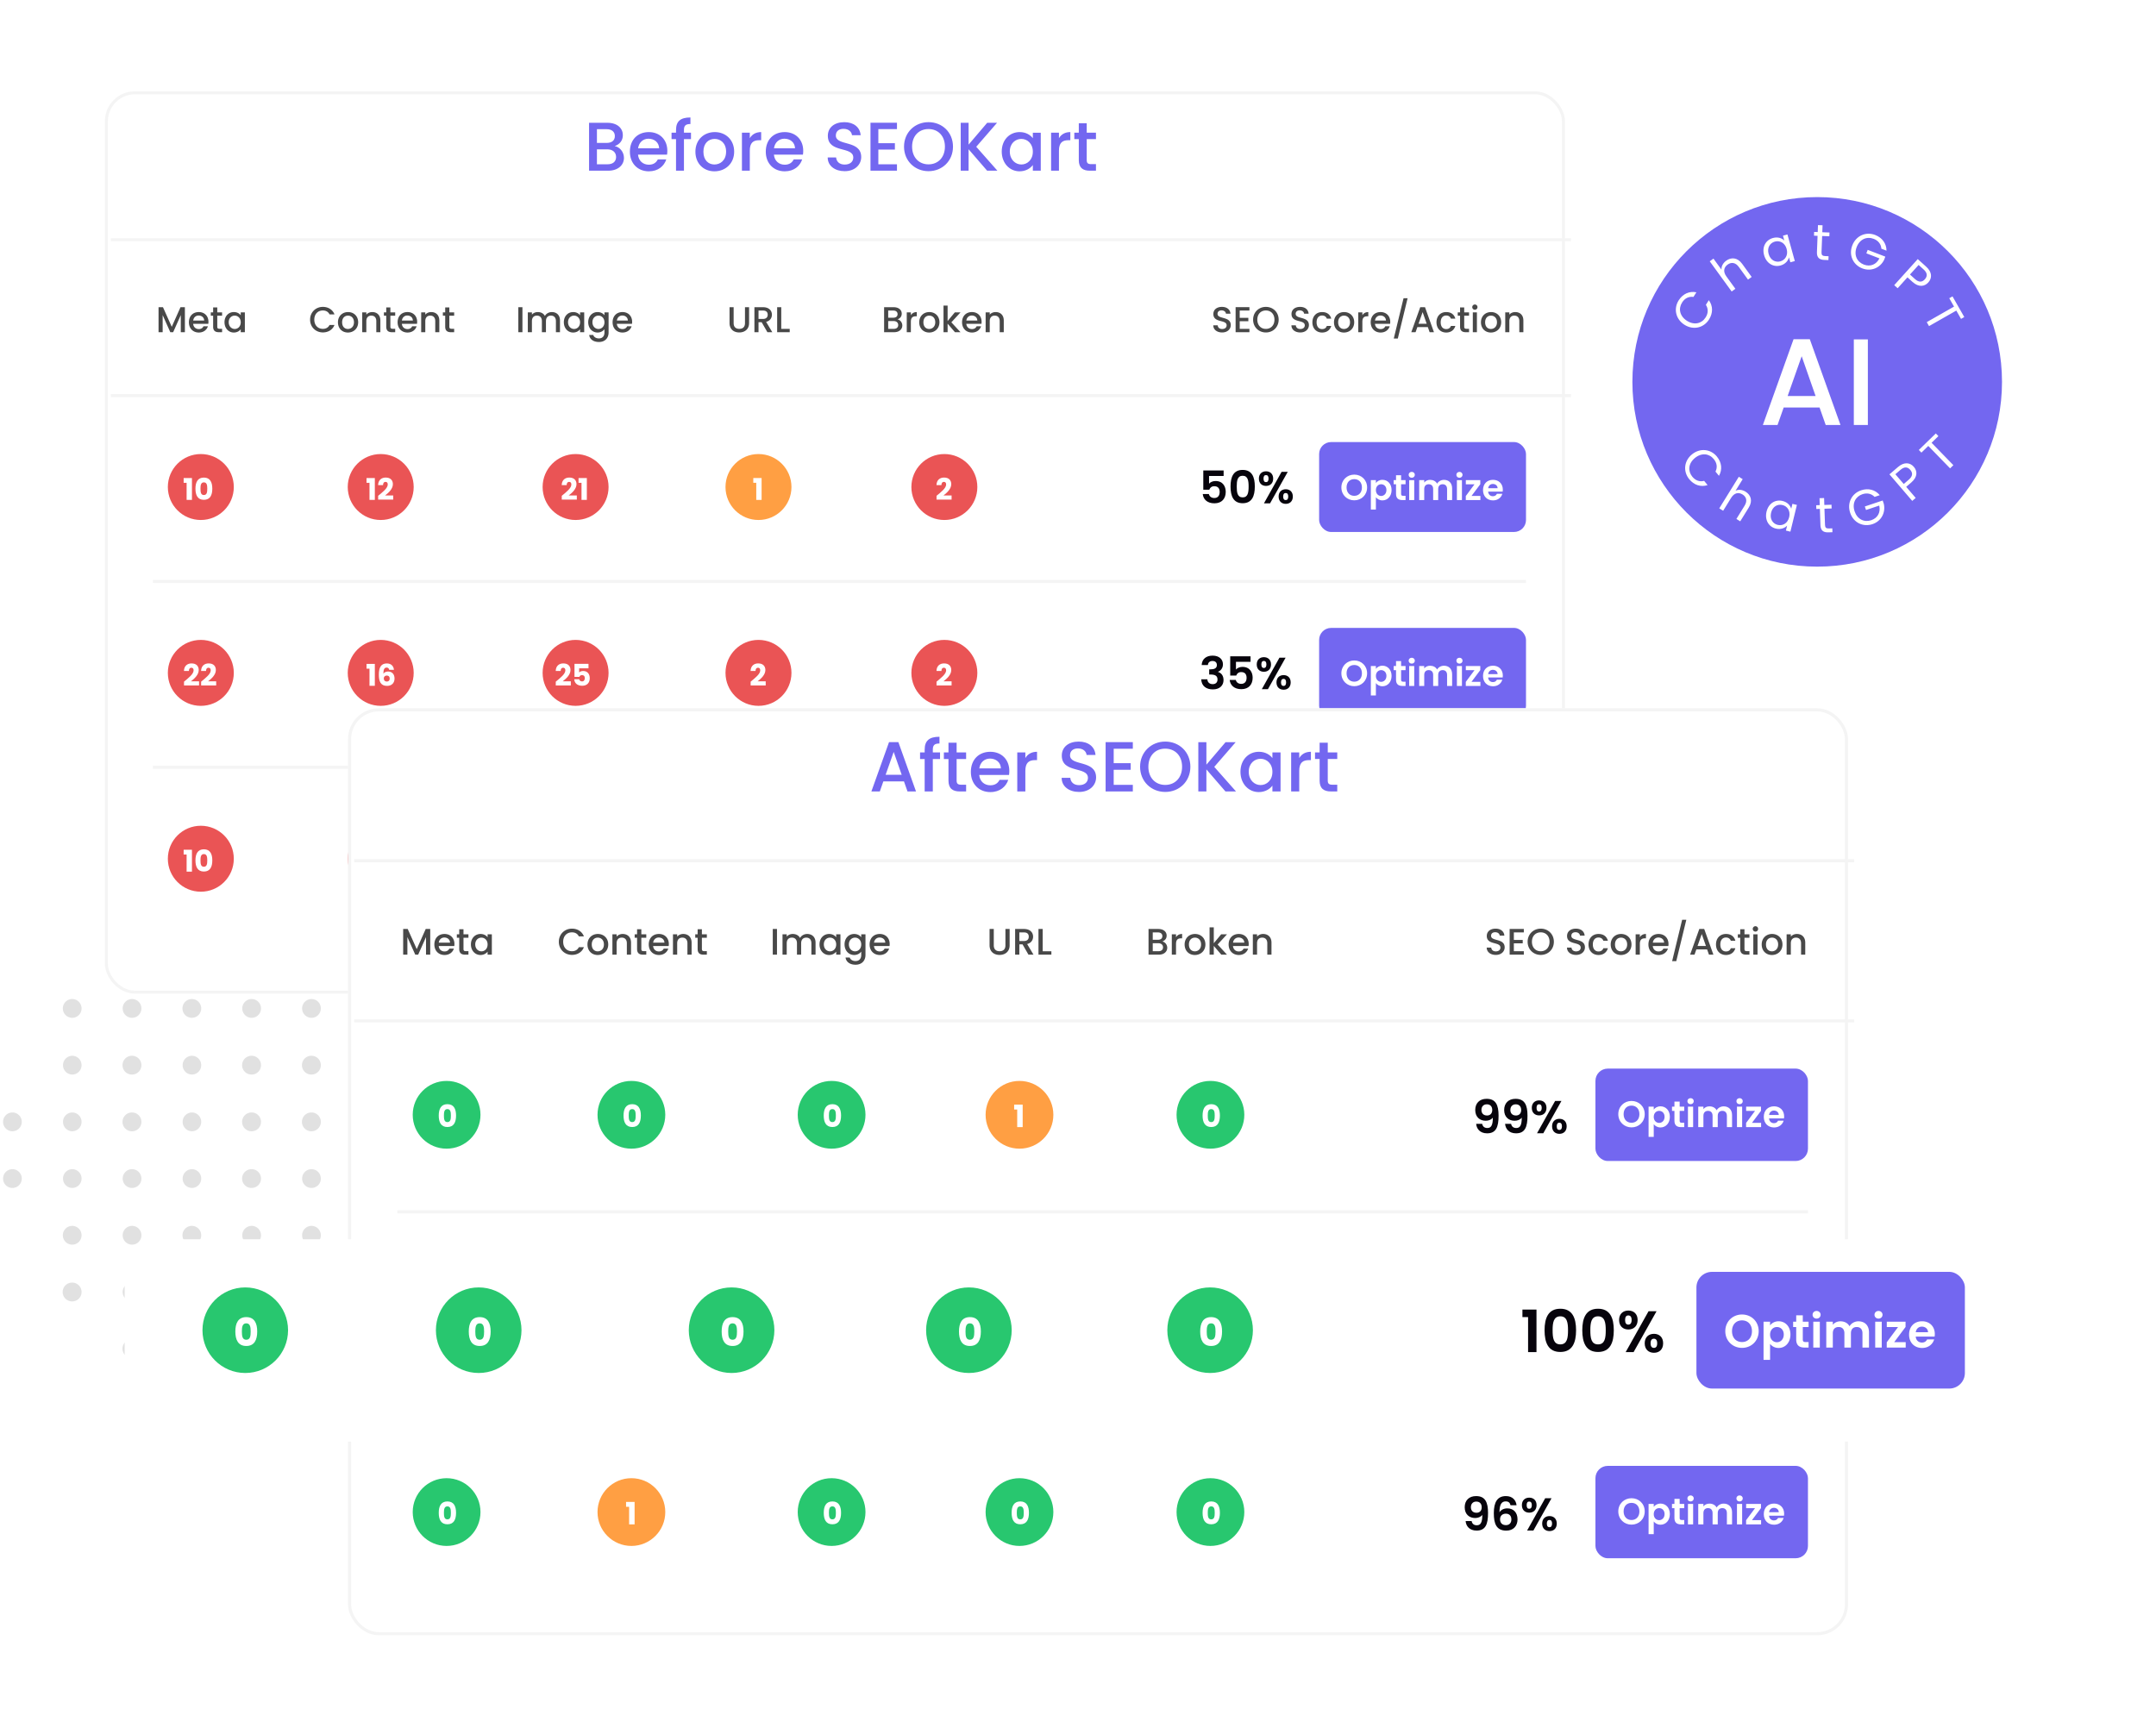 <svg xmlns="http://www.w3.org/2000/svg" xmlns:xlink="http://www.w3.org/1999/xlink" width="700" height="561" fill="none" xmlns:v="https://vecta.io/nano"><style><![CDATA[.B{fill:#fff}.C{fill:#28c76f}.D{fill:#ea5455}.E{stroke:#f4f4f4}.F{fill:#7367f0}.G{fill:#07040c}.H{stroke-width:.973}.I{fill:#ff9f43}.J{color-interpolation-filters:sRGB}.K{flood-opacity:0}]]></style><g clip-path="url(#D)" fill="#e1e1e1"><path d="M45.91 437.952A3.035 3.035 0 0 1 42.877 441a3.048 3.048 0 1 1 0-6.095c1.68 0 3.033 1.36 3.033 3.047zm19.416 0A3.035 3.035 0 0 1 62.292 441a3.048 3.048 0 0 1-.001-6.095c1.68 0 3.034 1.36 3.034 3.047zm19.415 0A3.035 3.035 0 0 1 81.71 441a3.048 3.048 0 1 1 0-6.095c1.68 0 3.033 1.36 3.033 3.047z"/><use xlink:href="#E"/><path d="M26.482 419.54a3.036 3.036 0 0 1-3.033 3.05 3.049 3.049 0 1 1-.001-6.097c1.678 0 3.032 1.36 3.032 3.048zm19.428 0a3.036 3.036 0 0 1-3.033 3.05 3.048 3.048 0 1 1 0-6.097c1.68 0 3.033 1.36 3.033 3.048zm19.416 0a3.036 3.036 0 0 1-3.034 3.05 3.049 3.049 0 1 1-.001-6.097c1.68 0 3.034 1.36 3.034 3.048zm19.414 0a3.036 3.036 0 0 1-3.032 3.05 3.048 3.048 0 1 1 0-6.097c1.68 0 3.033 1.36 3.033 3.048zm19.43 0a3.036 3.036 0 0 1-3.034 3.05 3.048 3.048 0 1 1 0-6.097c1.68 0 3.033 1.36 3.033 3.048zm19.415 0a3.036 3.036 0 0 1-3.034 3.05 3.049 3.049 0 1 1 .001-6.097c1.68 0 3.035 1.36 3.035 3.048z"/><use xlink:href="#F"/><use xlink:href="#G"/><use xlink:href="#H"/><use xlink:href="#I"/><path d="M104.17 401.117a3.035 3.035 0 0 1-3.034 3.048 3.035 3.035 0 1 1 0-6.095c1.68 0 3.033 1.36 3.033 3.047z"/><use xlink:href="#J"/><path d="M7.067 382.706a3.035 3.035 0 0 1-3.034 3.047A3.035 3.035 0 0 1 1 382.706a3.035 3.035 0 0 1 3.033-3.048c1.68 0 3.034 1.36 3.034 3.048zm19.415 0a3.035 3.035 0 0 1-3.033 3.047 3.048 3.048 0 0 1-.001-6.095c1.678 0 3.032 1.36 3.032 3.048z"/><use xlink:href="#K"/><path d="M65.326 382.706a3.035 3.035 0 0 1-3.034 3.047 3.048 3.048 0 0 1-.001-6.095c1.68 0 3.034 1.36 3.034 3.048zm19.414 0a3.035 3.035 0 0 1-3.032 3.047 3.048 3.048 0 1 1 0-6.095c1.68 0 3.033 1.36 3.033 3.048z"/><use xlink:href="#L"/><path d="M123.585 382.706a3.035 3.035 0 0 1-3.034 3.047 3.048 3.048 0 0 1 .001-6.095c1.68 0 3.035 1.36 3.035 3.048zm16.382 3.047a3.048 3.048 0 1 0 0-6.095 3.042 3.042 0 0 0-3.034 3.048 3.04 3.04 0 0 0 3.034 3.047zm-132.9-21.459a3.035 3.035 0 0 1-3.034 3.048A3.035 3.035 0 0 1 1 364.294a3.035 3.035 0 0 1 3.033-3.047c1.68 0 3.034 1.36 3.034 3.047zm19.415 0a3.035 3.035 0 0 1-3.033 3.048 3.048 3.048 0 0 1-.001-6.095c1.678 0 3.032 1.36 3.032 3.047zm19.428 0a3.035 3.035 0 0 1-3.033 3.048 3.048 3.048 0 1 1 0-6.095c1.68 0 3.033 1.36 3.033 3.047zm19.416 0a3.035 3.035 0 0 1-3.034 3.048 3.048 3.048 0 0 1-.001-6.095c1.68 0 3.034 1.36 3.034 3.047zm19.414 0a3.035 3.035 0 0 1-3.032 3.048 3.048 3.048 0 1 1 0-6.095c1.68 0 3.033 1.36 3.033 3.047zm19.43 0a3.035 3.035 0 0 1-3.034 3.048 3.048 3.048 0 1 1 0-6.095c1.68 0 3.033 1.36 3.033 3.047zm19.415 0a3.035 3.035 0 0 1-3.034 3.048 3.048 3.048 0 0 1 .001-6.095c1.68 0 3.035 1.36 3.035 3.047zm19.415 0a3.035 3.035 0 0 1-3.033 3.048 3.048 3.048 0 1 1 0-6.095c1.68 0 3.033 1.36 3.033 3.047zM26.482 345.883a3.035 3.035 0 0 1-3.033 3.048 3.048 3.048 0 0 1-.001-6.095c1.678 0 3.032 1.36 3.032 3.048zm19.428 0a3.035 3.035 0 0 1-3.033 3.048 3.048 3.048 0 1 1 0-6.095c1.68 0 3.033 1.36 3.033 3.048zm19.416 0a3.035 3.035 0 0 1-3.034 3.048 3.048 3.048 0 0 1-.001-6.095c1.68 0 3.034 1.36 3.034 3.048zm19.414 0a3.035 3.035 0 0 1-3.032 3.048 3.048 3.048 0 1 1 0-6.095c1.68 0 3.033 1.36 3.033 3.048zm19.43 0a3.035 3.035 0 0 1-3.034 3.048 3.048 3.048 0 1 1 0-6.095c1.68 0 3.033 1.36 3.033 3.048zm19.415 0a3.035 3.035 0 0 1-3.034 3.048 3.048 3.048 0 0 1 .001-6.095c1.68 0 3.035 1.36 3.035 3.048zM26.482 327.46a3.036 3.036 0 0 1-3.033 3.047 3.049 3.049 0 1 1-.001-6.098c1.678 0 3.032 1.36 3.032 3.05zm19.428 0a3.036 3.036 0 0 1-3.033 3.047 3.049 3.049 0 1 1 0-6.098c1.68 0 3.033 1.36 3.033 3.05zm19.416 0a3.036 3.036 0 0 1-3.034 3.047 3.049 3.049 0 1 1-.001-6.098c1.68 0 3.034 1.36 3.034 3.05zm19.414 0a3.036 3.036 0 0 1-3.032 3.047 3.049 3.049 0 1 1 0-6.098c1.68 0 3.033 1.36 3.033 3.05zm19.43 0a3.036 3.036 0 0 1-3.034 3.047 3.049 3.049 0 1 1 0-6.098c1.68 0 3.033 1.36 3.033 3.05zm19.415 0a3.036 3.036 0 0 1-3.034 3.047 3.049 3.049 0 1 1 .001-6.098c1.68 0 3.035 1.36 3.035 3.05zM45.91 309.048a3.035 3.035 0 0 1-3.033 3.047 3.048 3.048 0 1 1 0-6.095c1.68 0 3.033 1.36 3.033 3.048zm19.416 0a3.035 3.035 0 0 1-3.034 3.047A3.048 3.048 0 0 1 62.29 306c1.68 0 3.034 1.36 3.034 3.048zm19.415 0a3.035 3.035 0 0 1-3.032 3.047 3.048 3.048 0 0 1-.001-6.095c1.68 0 3.033 1.36 3.033 3.048zm19.429 0a3.035 3.035 0 0 1-3.034 3.047 3.048 3.048 0 1 1 0-6.095c1.68 0 3.033 1.36 3.033 3.048z"/></g><g filter="url(#A)"><rect x="36" y="17" width="474.056" height="293" rx="9.734" class="B"/><rect x="36.487" y="17.487" width="473.083" height="292.027" rx="9.248" class="E H"/></g><path d="M51.477 107.874h1.332v-5.56l2.487 5.56h.923l2.476-5.56v5.56h1.332v-8.119h-1.425l-2.839 6.367-2.85-6.367h-1.437v8.12zm13.011-5.42c.993 0 1.776.63 1.8 1.623h-3.564c.14-1.016.865-1.623 1.764-1.623zm3.014 3.504h-1.437c-.245.502-.7.9-1.518.9-.982 0-1.74-.643-1.834-1.706h4.917a4.11 4.11 0 0 0 .047-.654c0-1.892-1.297-3.166-3.13-3.166-1.904 0-3.213 1.297-3.213 3.318s1.367 3.33 3.213 3.33c1.576 0 2.593-.9 2.955-2.022zm1.696.13c0 1.307.712 1.786 1.857 1.786h1.051v-1.11h-.817c-.562 0-.749-.198-.749-.677v-3.563h1.566v-1.086h-1.565v-1.6H69.2v1.6h-.76v1.086h.76v3.563zm3.692-1.462c0 1.986 1.343 3.353 3.014 3.353 1.074 0 1.845-.515 2.254-1.064v.958H79.5v-6.436h-1.34v.934c-.397-.526-1.145-1.04-2.23-1.04-1.695 0-3.038 1.31-3.038 3.294zm5.268.024c0 1.39-.946 2.172-1.95 2.172-.994 0-1.951-.806-1.951-2.196s.957-2.137 1.95-2.137c1.005 0 1.95.78 1.95 2.16zm22.52-.853c0 2.44 1.857 4.147 4.147 4.147 1.694 0 3.154-.84 3.773-2.43h-1.6c-.433.865-1.204 1.273-2.173 1.273-1.612 0-2.78-1.156-2.78-2.99s1.168-2.98 2.78-2.98c.97 0 1.74.41 2.173 1.275h1.6c-.62-1.59-2.08-2.442-3.773-2.442-2.29 0-4.147 1.717-4.147 4.147zm15.61.853c0-2.02-1.447-3.318-3.28-3.318s-3.284 1.297-3.284 3.318 1.39 3.33 3.224 3.33c1.846 0 3.34-1.31 3.34-3.33zm-5.21 0c0-1.46.9-2.16 1.905-2.16.993 0 1.94.7 1.94 2.16s-.982 2.172-1.975 2.172c-1.004 0-1.87-.712-1.87-2.172zm11.095 3.224h1.32v-3.797c0-1.798-1.133-2.745-2.64-2.745-.77 0-1.484.316-1.916.84v-.734h-1.332v6.436h1.332v-3.598c0-1.18.643-1.787 1.624-1.787.97 0 1.613.606 1.613 1.786v3.598zm3.23-1.787c0 1.308.71 1.787 1.856 1.787h1.05v-1.11h-.818c-.56 0-.747-.198-.747-.677v-3.563h1.565v-1.086h-1.565v-1.6h-1.343v1.6h-.76v1.086h.76v3.563zm6.844-3.633c.993 0 1.776.63 1.8 1.623h-3.563c.14-1.016.864-1.623 1.763-1.623zm3.014 3.504h-1.436c-.245.502-.7.9-1.518.9-.98 0-1.74-.643-1.834-1.706h4.918a4.11 4.11 0 0 0 .046-.654c0-1.892-1.296-3.166-3.13-3.166-1.904 0-3.212 1.297-3.212 3.318s1.366 3.33 3.212 3.33c1.577 0 2.593-.9 2.955-2.022zm6.054 1.916h1.32v-3.797c0-1.798-1.133-2.745-2.64-2.745-.77 0-1.483.316-1.915.84v-.734h-1.333v6.436h1.332v-3.598c0-1.18.64-1.787 1.622-1.787.97 0 1.612.606 1.612 1.786v3.598zm3.23-1.787c0 1.308.712 1.787 1.856 1.787h1.052v-1.11h-.818c-.56 0-.748-.198-.748-.677v-3.563h1.566v-1.086h-1.566v-1.6h-1.343v1.6h-.76v1.086h.76v3.563zm23.743 1.787h1.332v-8.119h-1.332v8.12zm12.203 0h1.32v-3.797c0-1.798-1.144-2.745-2.65-2.745-.935 0-1.846.49-2.243 1.274-.444-.84-1.297-1.274-2.313-1.274-.77 0-1.472.316-1.904.84v-.734h-1.332v6.436h1.332v-3.598c0-1.18.642-1.787 1.623-1.787.97 0 1.612.606 1.612 1.786v3.598h1.32v-3.598c0-1.18.643-1.787 1.624-1.787.968 0 1.61.606 1.61 1.786v3.598zm2.572-3.248c0 1.986 1.343 3.353 3.013 3.353 1.075 0 1.846-.515 2.255-1.064v.958h1.343v-6.436h-1.343v.934c-.397-.526-1.145-1.04-2.23-1.04-1.695 0-3.038 1.31-3.038 3.294zm5.268.024c0 1.39-.946 2.172-1.95 2.172-.994 0-1.952-.806-1.952-2.196s.958-2.137 1.95-2.137c1.006 0 1.952.78 1.952 2.16zm2.648-.024c0 1.986 1.343 3.353 3.037 3.353 1.052 0 1.822-.527 2.23-1.076v1.075c0 1.284-.77 1.915-1.798 1.915-.922 0-1.635-.456-1.833-1.122h-1.32c.163 1.425 1.436 2.278 3.153 2.278 2.01 0 3.143-1.32 3.143-3.07v-6.542h-1.344v.934c-.397-.55-1.18-1.04-2.23-1.04-1.695 0-3.038 1.31-3.038 3.294zm5.268.024c0 1.39-.946 2.172-1.95 2.172-.993 0-1.95-.806-1.95-2.196s.957-2.137 1.95-2.137c1.004 0 1.95.78 1.95 2.16zm5.803-2.196c.992 0 1.774.63 1.798 1.623h-3.563c.14-1.016.864-1.623 1.764-1.623zm3.012 3.504h-1.436c-.246.502-.7.9-1.52.9-.98 0-1.74-.643-1.833-1.706h4.918a4.11 4.11 0 0 0 .048-.654c0-1.892-1.297-3.166-3.13-3.166-1.905 0-3.213 1.297-3.213 3.318s1.367 3.33 3.212 3.33c1.577 0 2.593-.9 2.955-2.022zm31.802-1.051v-5.152h1.33v5.175c0 1.262.714 1.857 1.835 1.857 1.132 0 1.845-.595 1.845-1.857v-5.175h1.332v5.152c0 2.067-1.496 3.05-3.19 3.05-1.705 0-3.153-.983-3.153-3.05zm12.387-2.722c0-.818-.467-1.343-1.506-1.343h-1.472v2.72h1.472c1.04 0 1.507-.57 1.507-1.377zm-4.31-2.43h2.804c1.927 0 2.873 1.11 2.873 2.43 0 .958-.514 1.986-1.88 2.325l2.01 3.364h-1.59l-1.87-3.248h-1.015v3.248h-1.332v-8.119zm7.38 0h1.333v7.044h2.745v1.074h-4.077v-8.119zm39.303 5.795c0 .782-.55 1.237-1.448 1.237h-1.8v-2.534h1.753c.887 0 1.494.49 1.494 1.296zm-.21-3.54c0 .747-.525 1.156-1.39 1.156h-1.647v-2.324h1.647c.865 0 1.39.432 1.39 1.168zm1.542 3.68c0-.97-.7-1.835-1.565-1.986.783-.28 1.38-.876 1.38-1.858 0-1.144-.912-2.09-2.63-2.09h-3.094v8.118h3.247c1.66 0 2.663-.946 2.663-2.185zm2.78-1.204c0-1.366.606-1.775 1.587-1.775h.34v-1.378c-.912 0-1.554.398-1.928 1.04v-.934h-1.332v6.436h1.332v-3.388zm9.283.164c0-2.02-1.45-3.318-3.284-3.318s-3.282 1.297-3.282 3.318 1.39 3.33 3.224 3.33c1.846 0 3.34-1.31 3.34-3.33zm-5.21 0c0-1.46.9-2.16 1.903-2.16.993 0 1.94.7 1.94 2.16s-.982 2.172-1.975 2.172c-1.005 0-1.87-.712-1.87-2.172zm6.525 3.224h1.332v-2.77l2.383 2.77h1.8l-2.968-3.213 2.967-3.222h-1.847l-2.336 2.815V99.23h-1.332v8.644zm9.178-5.42c.993 0 1.776.63 1.8 1.623h-3.564c.14-1.016.864-1.623 1.763-1.623zm3.014 3.504h-1.437c-.245.502-.7.9-1.518.9-.982 0-1.74-.643-1.834-1.706h4.917a4.11 4.11 0 0 0 .047-.654c0-1.892-1.296-3.166-3.13-3.166-1.904 0-3.213 1.297-3.213 3.318s1.366 3.33 3.212 3.33c1.577 0 2.593-.9 2.955-2.022zm6.053 1.916h1.32v-3.797c0-1.798-1.133-2.745-2.64-2.745-.77 0-1.484.316-1.916.84v-.734h-1.33v6.436h1.33v-3.598c0-1.18.643-1.787 1.624-1.787.97 0 1.612.606 1.612 1.786v3.598zm75.021-2.301c0-2.967-4.298-1.823-4.298-3.657 0-.782.595-1.156 1.366-1.133.84.024 1.32.526 1.367 1.075h1.472c-.117-1.39-1.215-2.208-2.77-2.208-1.657 0-2.79.888-2.79 2.313 0 2.99 4.31 1.717 4.31 3.68 0 .69-.526 1.19-1.46 1.19-.923 0-1.39-.536-1.45-1.202h-1.424c0 1.438 1.25 2.326 2.874 2.326 1.81 0 2.803-1.17 2.803-2.383zm6.057-5.83h-4.485v8.13h4.485v-1.086h-3.154V104.3h2.804v-1.087h-2.804v-2.383h3.154v-1.086zm9.49 4.054c0-2.43-1.834-4.147-4.147-4.147-2.29 0-4.147 1.717-4.147 4.147 0 2.44 1.858 4.16 4.147 4.16 2.313 0 4.147-1.72 4.147-4.16zm-6.927 0c0-1.834 1.168-2.98 2.78-2.98s2.78 1.146 2.78 2.98-1.168 3.002-2.78 3.002-2.78-1.17-2.78-3.003zm16.75 1.776c0-2.967-4.298-1.823-4.298-3.657 0-.782.595-1.156 1.366-1.133.84.024 1.32.526 1.367 1.075h1.472c-.117-1.39-1.215-2.208-2.77-2.208-1.657 0-2.79.888-2.79 2.313 0 2.99 4.31 1.717 4.31 3.68 0 .69-.526 1.19-1.46 1.19-.923 0-1.39-.536-1.45-1.202h-1.424c0 1.438 1.25 2.326 2.874 2.326 1.81 0 2.803-1.17 2.803-2.383zm1.128-.923c0 2.02 1.308 3.33 3.153 3.33 1.578 0 2.606-.877 2.968-2.14h-1.436c-.246.667-.736 1.018-1.53 1.018-1.075 0-1.788-.795-1.788-2.208 0-1.402.713-2.196 1.787-2.196.796 0 1.31.397 1.532 1.016h1.436c-.362-1.355-1.39-2.138-2.967-2.138-1.844 0-3.152 1.31-3.152 3.318zm13.58 0c0-2.02-1.448-3.318-3.282-3.318s-3.283 1.297-3.283 3.318 1.39 3.33 3.224 3.33c1.846 0 3.34-1.31 3.34-3.33zm-5.21 0c0-1.46.9-2.16 1.904-2.16.993 0 1.94.7 1.94 2.16s-.982 2.172-1.975 2.172c-1.004 0-1.87-.712-1.87-2.172zm7.858-.164c0-1.366.608-1.775 1.59-1.775h.337v-1.378c-.91 0-1.553.398-1.927 1.04v-.934h-1.332v6.436h1.332v-3.388zm5.862-2.032c.992 0 1.775.63 1.798 1.623h-3.562c.14-1.016.864-1.623 1.764-1.623zm3.013 3.504h-1.436c-.245.502-.7.9-1.518.9-.98 0-1.74-.643-1.834-1.706h4.918a4.11 4.11 0 0 0 .046-.654c0-1.892-1.296-3.166-3.13-3.166-1.904 0-3.212 1.297-3.212 3.318s1.366 3.33 3.212 3.33c1.577 0 2.593-.9 2.955-2.022zm1.323 3.96h1.31l3.176-13.071h-1.32l-3.167 13.07zm11.643-2.044h1.4l-2.907-8.13h-1.543l-2.91 8.13h1.39l.585-1.66h3.4l.584 1.66zm-.958-2.745h-2.652l1.332-3.774 1.32 3.773zm3.18-.48c0 2.02 1.308 3.33 3.154 3.33 1.577 0 2.605-.877 2.967-2.14h-1.438c-.245.667-.736 1.018-1.53 1.018-1.075 0-1.787-.795-1.787-2.208 0-1.402.712-2.196 1.787-2.196.794 0 1.308.397 1.53 1.016h1.437c-.363-1.355-1.39-2.138-2.968-2.138-1.846 0-3.154 1.31-3.154 3.318zm7.658 1.437c0 1.308.713 1.787 1.858 1.787h1.05v-1.11h-.817c-.56 0-.747-.198-.747-.677v-3.563h1.565v-1.086h-1.565v-1.6h-1.344v1.6h-.76v1.086h.76v3.563zm4.136 1.787h1.332v-6.436h-1.332v6.436zm.678-7.29a.84.84 0 0 0 .84-.852.84.84 0 0 0-.84-.853.843.843 0 0 0-.853.852.84.84 0 0 0 .853.853zm8.535 4.066c0-2.02-1.45-3.318-3.283-3.318s-3.282 1.297-3.282 3.318 1.39 3.33 3.224 3.33c1.846 0 3.34-1.31 3.34-3.33zm-5.21 0c0-1.46.9-2.16 1.904-2.16.992 0 1.938.7 1.938 2.16s-.98 2.172-1.974 2.172c-1.005 0-1.87-.712-1.87-2.172zm11.093 3.224h1.32v-3.797c0-1.798-1.133-2.745-2.64-2.745-.77 0-1.483.316-1.915.84v-.734h-1.332v6.436h1.333v-3.598c0-1.18.642-1.787 1.623-1.787.97 0 1.612.606 1.612 1.786v3.598z" fill="#484848"/><path d="M36 128.457h474.056" class="E H"/><path d="M200.03 50.974c0-1.545-1.163-2.485-2.864-2.485h-3.36v4.857h3.45c1.723 0 2.775-.873 2.775-2.373zm-.402-6.784c0-1.41-1.007-2.239-2.664-2.239h-3.157v4.457h3.157c1.657 0 2.664-.784 2.664-2.217zm2.956 7.053c0 2.373-1.926 4.186-5.105 4.186h-6.225V39.87h5.933c3.29 0 5.037 1.812 5.037 4.007 0 1.88-1.14 3.022-2.64 3.56 1.655.29 3 1.947 3 3.806zm7.967-6.202c-1.722 0-3.11 1.165-3.38 3.113H214c-.045-1.903-1.546-3.112-3.45-3.112zm5.778 6.717c-.694 2.15-2.642 3.874-5.665 3.874-3.537 0-6.156-2.507-6.156-6.38s2.507-6.359 6.156-6.359c3.515.001 6 2.442 6 6.069 0 .424-.022.827-.09 1.253h-9.425c.18 2.037 1.635 3.268 3.515 3.268 1.568.001 2.44-.76 2.91-1.722h2.755zm3.16 3.672V45.174h-1.455v-2.082h1.456v-.873c0-2.844 1.454-4.075 4.678-4.075v2.127c-1.567 0-2.105.537-2.105 1.948v.873h2.284v2.082h-2.284V55.43h-2.574zm18.875-6.18c0 3.873-2.866 6.38-6.403 6.38-3.515 0-6.18-2.507-6.18-6.38s2.777-6.359 6.292-6.359 6.29 2.487 6.29 6.36zm-9.985 0c0 2.799 1.657 4.164 3.582 4.164 1.903 0 3.784-1.366 3.784-4.164s-1.814-4.142-3.717-4.142c-1.925 0-3.65 1.343-3.65 4.142zm15.06-.313v6.492h-2.552V43.092h2.553v1.791c.715-1.231 1.946-1.993 3.693-1.993v2.643h-.65c-1.88 0-3.044.784-3.044 3.403zm11.235-3.896c-1.724 0-3.112 1.165-3.38 3.113h6.828c-.044-1.903-1.544-3.112-3.447-3.112zm5.776 6.717c-.695 2.15-2.643 3.874-5.665 3.874-3.538 0-6.157-2.507-6.157-6.38s2.508-6.359 6.157-6.359c3.515.001 6 2.442 6 6.069 0 .424-.022.827-.09 1.253h-9.425c.18 2.037 1.634 3.268 3.515 3.268 1.567.001 2.44-.76 2.91-1.722h2.754zm19.163-.738c0 2.327-1.903 4.566-5.373 4.566-3.112 0-5.508-1.702-5.508-4.455h2.73c.113 1.277 1.01 2.307 2.778 2.307 1.79 0 2.798-.963 2.798-2.284 0-3.761-8.26-1.32-8.26-7.053 0-2.73 2.17-4.432 5.35-4.432 2.977 0 5.082 1.567 5.306 4.23h-2.82c-.09-1.051-1.01-2.014-2.62-2.059-1.478-.046-2.62.67-2.62 2.17 0 3.516 8.24 1.322 8.24 7.009zm11.61-11.173v2.082h-6.046v4.566h5.373v2.082h-5.373v4.77h6.045v2.081h-8.597V39.846h8.597zm18.188 7.769c0 4.679-3.514 7.97-7.947 7.97-4.388 0-7.948-3.291-7.948-7.97 0-4.657 3.56-7.948 7.948-7.948 4.433 0 7.948 3.29 7.948 7.948zm-13.276 0c0 3.515 2.24 5.753 5.33 5.753s5.327-2.24 5.327-5.754-2.238-5.71-5.327-5.71-5.33 2.194-5.33 5.71zm24.363 7.813l-6.022-6.964v6.963h-2.553V39.87h2.553v7.096l6.045-7.097h3.2l-6.76 7.79 6.873 7.77h-3.336zm4.742-6.225c0-3.806 2.574-6.314 5.82-6.314 2.083.001 3.515.987 4.277 1.994v-1.79h2.574v12.335h-2.573v-1.837c-.784 1.053-2.262 2.038-4.32 2.038-3.203 0-5.778-2.619-5.778-6.425zm10.097.045c0-2.642-1.814-4.142-3.74-4.142-1.902 0-3.738 1.433-3.738 4.097s1.835 4.21 3.738 4.21c1.925 0 3.74-1.5 3.74-4.165zm8.48-.313v6.492h-2.553V43.092h2.552v1.791c.716-1.231 1.948-1.993 3.694-1.993v2.643h-.65c-1.88 0-3.044.784-3.044 3.403zm6.442 3.067v-6.829h-1.456v-2.082h1.455v-3.067h2.574v3.067h3v2.082h-3v6.829c0 .918.358 1.298 1.433 1.298h1.567v2.127h-2.015c-2.195 0-3.56-.919-3.56-3.426z" class="F"/><path d="M36 77.839h474.056" class="E H"/><circle cx="65.203" cy="158.146" r="10.708" class="D"/><path d="M60.589 162.332h1.731v-7.106h-2.695v1.548h.964v5.558zm2.87-3.65c0 2.103.71 3.62 2.735 3.62s2.736-1.517 2.736-3.62c0-2.083-.71-3.602-2.735-3.602s-2.735 1.52-2.735 3.602zm3.835 0c0 1.13-.117 2.064-1.1 2.064s-1.1-.935-1.1-2.064c0-1.09.117-2.044 1.1-2.044s1.1.954 1.1 2.044z" class="B"/><circle cx="123.608" cy="158.146" r="10.708" class="D"/><path d="M119.967 162.332h1.733v-7.106h-2.696v1.548h.963v5.558zm2.813-.097h4.887v-1.353h-2.628c1.128-.866 2.52-2.112 2.52-3.67 0-1.197-.72-2.14-2.336-2.14-1.295 0-2.414.738-2.463 2.46h1.607c0-.67.292-1.06.788-1.06.507 0 .74.33.74.847 0 1.196-1.606 2.433-3.115 3.68v1.235z" class="B"/><circle cx="186.88" cy="158.146" r="10.708" class="D"/><path d="M182.393 162.235h4.887v-1.353h-2.63c1.13-.866 2.522-2.112 2.522-3.67 0-1.197-.72-2.14-2.336-2.14-1.294 0-2.414.738-2.463 2.46h1.607c0-.67.292-1.06.788-1.06.506 0 .74.33.74.847 0 1.196-1.606 2.433-3.115 3.68v1.235zm6.408.097h1.734v-7.106h-2.697v1.548h.964v5.558z" class="B"/><circle cx="246.259" cy="158.146" r="10.708" class="I"/><path d="M245.54 162.332h1.732v-7.106h-2.697v1.548h.964v5.558z" class="B"/><circle cx="306.611" cy="158.146" r="10.708" class="D"/><path d="M304.07 162.235h4.887v-1.353h-2.628c1.128-.866 2.52-2.112 2.52-3.67 0-1.197-.72-2.14-2.336-2.14-1.295 0-2.414.738-2.463 2.46h1.607c0-.67.292-1.06.79-1.06.505 0 .74.33.74.847 0 1.196-1.608 2.433-3.116 3.68v1.235z" class="B"/><path d="M390.68 152.765v6.25h1.957c.22-.658.76-1.125 1.607-1.125 1.153 0 1.752.657 1.752 1.854 0 1.125-.54 1.972-1.738 1.972-.993 0-1.59-.54-1.767-1.285h-1.984c.175 1.738 1.49 3.008 3.78 3.008 2.425 0 3.68-1.547 3.68-3.723 0-1.65-.846-3.52-3.328-3.52-.89 0-1.694.38-2.088.863v-2.497h4.73v-1.795h-6.6zm8.843 5.213c0 3.11.934 5.43 3.942 5.43s3.943-2.32 3.943-5.43c0-3.08-.935-5.388-3.943-5.388s-3.942 2.307-3.942 5.388zm5.87 0c0 1.898-.205 3.533-1.928 3.533s-1.927-1.634-1.927-3.532c0-1.826.204-3.49 1.927-3.49s1.928 1.664 1.928 3.49zm3.336-2.57c0 1.533.992 2.38 2.32 2.38s2.322-.847 2.322-2.38c0-1.52-.993-2.366-2.322-2.366s-2.32.847-2.32 2.366zm2.306-1.14c.51 0 .832.337.832 1.14s-.32 1.153-.832 1.153c-.497 0-.803-.35-.803-1.152s.306-1.14.803-1.14zm-.657 9.17h1.984l5.74-10.22H416.1l-5.723 10.22zm4.76-2.204c0 1.547.992 2.38 2.32 2.38 1.314 0 2.293-.833 2.293-2.38 0-1.533-.98-2.366-2.293-2.366-1.328 0-2.32.833-2.32 2.366zm2.306-1.14c.496 0 .817.337.817 1.14 0 .817-.32 1.153-.817 1.153-.51 0-.833-.336-.833-1.153 0-.803.322-1.14.833-1.14z" class="G"/><rect x="428.289" y="143.545" width="67.166" height="29.203" rx="3.894" class="F"/><path d="M443.864 158.285c0-2.44-1.846-4.17-4.17-4.17-2.3 0-4.182 1.73-4.182 4.17 0 2.453 1.88 4.182 4.182 4.182 2.313 0 4.17-1.73 4.17-4.182zm-6.67 0c0-1.658 1.016-2.698 2.5-2.698 1.47 0 2.488 1.04 2.488 2.698s-1.017 2.722-2.488 2.722c-1.484 0-2.5-1.063-2.5-2.722zm9.522-1.436v-.936h-1.636v9.555h1.636v-4.007c.397.525 1.12 1.028 2.137 1.028 1.66 0 2.956-1.343 2.956-3.364s-1.298-3.317-2.957-3.317c-1.004 0-1.752.49-2.137 1.04zm3.422 2.276c0 1.227-.83 1.928-1.717 1.928-.875 0-1.704-.678-1.704-1.904s.83-1.904 1.705-1.904c.89 0 1.718.654 1.718 1.88zm3.116 1.25c0 1.484.83 2.01 2.068 2.01h1.028v-1.38h-.76c-.514 0-.69-.186-.69-.618v-3.13h1.45v-1.344h-1.45v-1.6h-1.646v1.6h-.77v1.344h.77v3.118zm4.272 2.01h1.635v-6.472h-1.634v6.47zm.83-7.243c.572 0 1.004-.42 1.004-.958s-.432-.957-1.005-.957c-.584 0-1.004.42-1.004.957s.42.958 1.005.958zm11.474 7.242h1.635v-3.796c0-1.788-1.098-2.77-2.652-2.77-.946 0-1.798.503-2.22 1.24-.443-.807-1.272-1.24-2.277-1.24-.806 0-1.495.34-1.904.877v-.783h-1.635v6.47h1.635v-3.573c0-1.027.573-1.564 1.46-1.564.865 0 1.437.537 1.437 1.565v3.575h1.635v-3.574c0-1.027.572-1.564 1.448-1.564.864 0 1.437.537 1.437 1.565v3.575zm3.187 0h1.635v-6.47h-1.635v6.47zm.83-7.242c.572 0 1.004-.42 1.004-.958s-.43-.957-1.004-.957c-.584 0-1.004.42-1.004.957s.42.958 1.004.958zm6.766.77h-4.695v1.345h2.815l-2.827 3.808v1.32h4.742v-1.344h-2.885l2.85-3.808v-1.32zm4.082 1.24c.84 0 1.518.537 1.542 1.39h-3.073c.13-.888.748-1.39 1.53-1.39zm3.072 3.2h-1.764c-.21.432-.596.783-1.297.783-.817 0-1.47-.538-1.553-1.496h4.73c.036-.21.047-.42.047-.63 0-1.928-1.32-3.2-3.19-3.2-1.914 0-3.246 1.296-3.246 3.34 0 2.032 1.367 3.34 3.247 3.34 1.602 0 2.676-.946 3.027-2.137z" class="B"/><path d="M49.628 188.809h445.827" class="E H"/><circle cx="65.203" cy="218.498" r="10.708" class="D"/><path d="M59.742 222.587h4.886v-1.353H62c1.13-.866 2.521-2.112 2.521-3.67.001-1.197-.72-2.14-2.335-2.14-1.295 0-2.414.738-2.463 2.46h1.606c0-.67.292-1.06.789-1.06.506 0 .74.33.74.847 0 1.2-1.606 2.435-3.115 3.68v1.237zm5.56 0h4.887v-1.353H67.56c1.13-.866 2.522-2.112 2.522-3.67 0-1.197-.72-2.14-2.336-2.14-1.295 0-2.414.738-2.463 2.46h1.607c0-.67.292-1.06.788-1.06.506 0 .74.33.74.847 0 1.2-1.606 2.435-3.115 3.68v1.237z" class="B"/><circle cx="123.608" cy="218.498" r="10.708" class="D"/><path d="M119.967 222.684h1.733v-7.106h-2.696v1.548h.963v5.558zm7.934-5.188c-.087-1.05-.768-2.064-2.297-2.064-1.84 0-2.6 1.217-2.6 3.65 0 2.123.527 3.64 2.668 3.64 1.53 0 2.425-.972 2.425-2.384 0-1.48-.876-2.287-2.112-2.287-.652 0-1.227.273-1.51.73.01-1.372.303-2.004 1.052-2.004.497 0 .73.253.828.72h1.548zm-2.316 1.87c.623 0 .944.388.944.982 0 .604-.36.964-.925.964-.632 0-.993-.37-.993-.993 0-.644.448-.955.974-.955z" class="B"/><circle cx="186.88" cy="218.498" r="10.708" class="D"/><path d="M180.446 222.587h4.887v-1.353h-2.63c1.13-.866 2.523-2.112 2.523-3.67 0-1.197-.72-2.14-2.337-2.14-1.295 0-2.415.738-2.463 2.46h1.606c0-.67.292-1.06.788-1.06.507 0 .74.33.74.847 0 1.2-1.605 2.435-3.114 3.68v1.237zm6.077-7.018v4.233h1.606c.087-.33.36-.584.827-.584.593 0 .915.34.915.982 0 .613-.273 1.07-.906 1.07-.545 0-.827-.33-.895-.7h-1.625c.06 1.227.983 2.112 2.58 2.112 1.577 0 2.453-.973 2.453-2.472 0-1.15-.594-2.327-2.142-2.327-.564 0-1.05.205-1.304.487v-1.343h3.037v-1.46h-4.547z" class="B"/><circle cx="246.259" cy="218.498" r="10.708" class="D"/><path d="M243.72 222.587h4.885v-1.353h-2.628c1.13-.866 2.52-2.112 2.52-3.67 0-1.197-.72-2.14-2.335-2.14-1.295 0-2.414.738-2.463 2.46h1.605c0-.67.292-1.06.79-1.06.505 0 .738.33.738.847 0 1.2-1.606 2.435-3.114 3.68v1.237z" class="B"/><circle cx="306.611" cy="218.498" r="10.708" class="D"/><path d="M304.07 222.587h4.887v-1.353h-2.628c1.128-.866 2.52-2.112 2.52-3.67 0-1.197-.72-2.14-2.336-2.14-1.295 0-2.414.738-2.463 2.46h1.607c0-.67.292-1.06.79-1.06.505 0 .74.33.74.847 0 1.2-1.608 2.435-3.116 3.68v1.237z" class="B"/><path d="M390.155 215.95h2c.074-.672.497-1.314 1.49-1.314.934 0 1.445.496 1.445 1.328 0 1.052-.876 1.388-2.073 1.388h-.423v1.68h.423c1.52 0 2.278.437 2.278 1.634 0 .847-.526 1.49-1.548 1.49-1.095 0-1.708-.658-1.752-1.578h-1.986c.087 2.234 1.678 3.286 3.78 3.286 2.235 0 3.46-1.285 3.46-3.023 0-1.444-.714-2.32-1.794-2.656v-.06c.773-.26 1.606-1.08 1.606-2.408 0-1.577-1.168-2.818-3.36-2.818-2.043 0-3.445 1.08-3.547 3.052zm9.267-2.833v6.25h1.956c.22-.657.76-1.125 1.606-1.125 1.154 0 1.753.657 1.753 1.855 0 1.124-.54 1.97-1.738 1.97-.994 0-1.592-.54-1.768-1.284h-1.985c.175 1.737 1.49 3.008 3.78 3.008 2.425 0 3.68-1.547 3.68-3.723 0-1.65-.846-3.518-3.328-3.518-.892 0-1.695.378-2.09.86v-2.497h4.732v-1.796h-6.6zm8.608 2.643c0 1.533.993 2.38 2.322 2.38s2.32-.847 2.32-2.38c0-1.518-.992-2.365-2.32-2.365s-2.322.847-2.322 2.365zm2.307-1.14c.51 0 .832.337.832 1.14s-.322 1.154-.833 1.154c-.496 0-.803-.35-.803-1.154s.307-1.14.803-1.14zm-.657 9.17h1.986l5.738-10.22h-2l-5.724 10.22zm4.76-2.204c0 1.548.993 2.38 2.322 2.38 1.314 0 2.292-.832 2.292-2.38 0-1.533-.978-2.365-2.292-2.365-1.33 0-2.322.833-2.322 2.366zm2.307-1.14c.496 0 .818.337.818 1.14 0 .818-.322 1.153-.818 1.153-.51 0-.832-.336-.832-1.154 0-.803.32-1.14.832-1.14z" class="G"/><rect x="428.289" y="203.897" width="67.166" height="29.203" rx="3.894" class="F"/><path d="M443.864 218.637c0-2.44-1.846-4.17-4.17-4.17-2.3 0-4.182 1.73-4.182 4.17 0 2.454 1.88 4.182 4.182 4.182 2.313 0 4.17-1.73 4.17-4.183zm-6.67 0c0-1.658 1.016-2.698 2.5-2.698 1.47 0 2.488 1.04 2.488 2.697s-1.017 2.722-2.488 2.722c-1.484 0-2.5-1.064-2.5-2.723zm9.522-1.436v-.934h-1.636v9.555h1.636v-4.005c.397.525 1.12 1.028 2.137 1.028 1.66 0 2.956-1.344 2.956-3.364s-1.298-3.32-2.957-3.32c-1.004 0-1.752.492-2.137 1.04zm3.422 2.28c0 1.225-.83 1.926-1.717 1.926-.875 0-1.704-.678-1.704-1.904s.83-1.904 1.705-1.904c.89 0 1.718.654 1.718 1.88zm3.116 1.248c0 1.484.83 2.01 2.068 2.01h1.028v-1.38h-.76c-.514 0-.69-.186-.69-.618v-3.13h1.45v-1.344h-1.45v-1.6h-1.646v1.6h-.77v1.344h.77v3.118zm4.272 2.01h1.635v-6.472h-1.634v6.472zm.83-7.243c.572 0 1.004-.42 1.004-.958s-.432-.957-1.005-.957c-.584 0-1.004.42-1.004.957s.42.958 1.005.958zm11.474 7.243h1.635v-3.797c0-1.786-1.098-2.767-2.652-2.767-.946 0-1.798.502-2.22 1.238-.443-.805-1.272-1.237-2.277-1.237-.806 0-1.495.34-1.904.876v-.784h-1.635v6.472h1.635v-3.575c0-1.028.573-1.565 1.46-1.565.865 0 1.437.537 1.437 1.565v3.575h1.635v-3.575c0-1.028.572-1.565 1.448-1.565.864 0 1.437.537 1.437 1.565v3.575zm3.187 0h1.635v-6.472h-1.635v6.472zm.83-7.243c.572 0 1.004-.42 1.004-.958s-.43-.957-1.004-.957c-.584 0-1.004.42-1.004.957s.42.958 1.004.958zm6.766.77h-4.695v1.345h2.815l-2.827 3.808v1.32h4.742v-1.344h-2.885l2.85-3.808v-1.32zm4.082 1.24c.84 0 1.518.537 1.542 1.39h-3.073c.13-.888.748-1.39 1.53-1.39zm3.072 3.2h-1.764c-.21.432-.596.783-1.297.783-.817 0-1.47-.538-1.553-1.496h4.73c.036-.21.047-.42.047-.63 0-1.928-1.32-3.2-3.19-3.2-1.914 0-3.246 1.296-3.246 3.34 0 2.032 1.367 3.34 3.247 3.34 1.602 0 2.676-.945 3.027-2.137z" class="B"/><path d="M49.628 249.161h445.827" class="E H"/><circle cx="65.203" cy="278.85" r="10.708" class="D"/><path d="M60.589 283.037h1.731v-7.106h-2.695v1.548h.964v5.56zm2.87-3.65c0 2.102.71 3.62 2.735 3.62s2.736-1.518 2.736-3.62c0-2.084-.71-3.602-2.735-3.602s-2.735 1.518-2.735 3.6zm3.835 0c0 1.128-.117 2.063-1.1 2.063s-1.1-.935-1.1-2.064c0-1.09.117-2.044 1.1-2.044s1.1.954 1.1 2.044z" class="B"/><circle cx="123.608" cy="278.85" r="10.708" class="D"/><path d="M119.967 283.037h1.733v-7.106h-2.696v1.548h.963v5.56zm2.813-.098h4.887v-1.354h-2.628c1.128-.866 2.52-2.112 2.52-3.67 0-1.197-.72-2.14-2.336-2.14-1.295 0-2.414.74-2.463 2.462h1.607c0-.672.292-1.06.788-1.06.507 0 .74.33.74.845 0 1.198-1.606 2.434-3.115 3.68v1.236z" class="B"/><circle cx="186.88" cy="278.85" r="10.708" class="D"/><path d="M182.393 282.94h4.887v-1.354h-2.63c1.13-.866 2.522-2.112 2.522-3.67 0-1.197-.72-2.14-2.336-2.14-1.294 0-2.414.74-2.463 2.462h1.607c0-.672.292-1.06.788-1.06.506 0 .74.33.74.845 0 1.198-1.606 2.434-3.115 3.68v1.236zm6.408.097h1.734v-7.106h-2.697v1.548h.964v5.56z" class="B"/><circle cx="246.259" cy="278.85" r="10.708" class="D"/><path d="M246.113 283.037h1.665v-1.266h.798v-1.44h-.798v-4.302h-1.86l-3.076 4.4v1.343h3.27v1.267zm-1.518-2.706 1.635-2.472v2.473h-1.635z" class="B"/><circle cx="306.611" cy="278.85" r="10.708" class="C"/><path d="M304.13 279.386c0 2.103.71 3.62 2.734 3.62s2.736-1.517 2.736-3.62c0-2.083-.71-3.6-2.736-3.6s-2.735 1.517-2.735 3.6zm3.834 0c0 1.13-.116 2.064-1.1 2.064s-1.1-.935-1.1-2.064c0-1.09.117-2.044 1.1-2.044s1.1.954 1.1 2.044z" class="B"/><path d="M391.294 284.143h2.103v-10.645h-3.52v1.884h1.417v8.76zm4.677-10.674v6.25h1.958c.22-.658.76-1.126 1.606-1.126 1.153 0 1.752.657 1.752 1.855 0 1.123-.54 1.97-1.738 1.97-.993 0-1.59-.54-1.766-1.285h-1.986c.175 1.738 1.49 3.008 3.782 3.008 2.423 0 3.68-1.548 3.68-3.724 0-1.65-.848-3.52-3.33-3.52-.89 0-1.694.38-2.088.862v-2.497h4.73v-1.796h-6.6zm8.61 2.642c0 1.533.992 2.38 2.32 2.38s2.323-.847 2.323-2.38c0-1.518-.993-2.365-2.322-2.365s-2.32.847-2.32 2.365zm2.306-1.14c.51 0 .833.337.833 1.14s-.323 1.154-.834 1.154c-.496 0-.803-.35-.803-1.154s.307-1.14.803-1.14zm-.657 9.17h1.985l5.738-10.22h-2l-5.724 10.22zm4.76-2.204c0 1.548.992 2.38 2.32 2.38 1.315 0 2.293-.832 2.293-2.38 0-1.533-.978-2.365-2.292-2.365-1.328 0-2.32.832-2.32 2.365zm2.306-1.14c.497 0 .818.337.818 1.14 0 .818-.32 1.154-.818 1.154-.51 0-.832-.336-.832-1.154 0-.803.32-1.14.832-1.14z" class="G"/><rect x="428.289" y="264.249" width="67.166" height="29.203" rx="3.894" class="F"/><path d="M443.864 278.99c0-2.442-1.846-4.17-4.17-4.17-2.3 0-4.182 1.728-4.182 4.17 0 2.453 1.88 4.18 4.182 4.18 2.313 0 4.17-1.727 4.17-4.18zm-6.67 0c0-1.66 1.016-2.7 2.5-2.7 1.47 0 2.488 1.04 2.488 2.7s-1.017 2.72-2.488 2.72c-1.484 0-2.5-1.062-2.5-2.72zm9.522-1.437v-.935h-1.636v9.555h1.636v-4.006c.397.525 1.12 1.028 2.137 1.028 1.66 0 2.956-1.344 2.956-3.364s-1.298-3.317-2.957-3.317c-1.004 0-1.752.49-2.137 1.04zm3.422 2.278c0 1.227-.83 1.928-1.717 1.928-.875 0-1.704-.678-1.704-1.904s.83-1.904 1.705-1.904c.89 0 1.718.654 1.718 1.88zm3.116 1.25c0 1.484.83 2.01 2.068 2.01h1.028v-1.38h-.76c-.514 0-.69-.186-.69-.618v-3.13h1.45v-1.344h-1.45v-1.6h-1.646v1.6h-.77v1.344h.77v3.118zm4.272 2.01h1.635v-6.472h-1.634v6.472zm.83-7.243c.572 0 1.004-.42 1.004-.958s-.432-.958-1.005-.958c-.584 0-1.004.42-1.004.957s.42.957 1.005.957zm11.474 7.243h1.635v-3.797c0-1.787-1.098-2.768-2.652-2.768-.946 0-1.798.502-2.22 1.238-.443-.806-1.272-1.238-2.277-1.238-.806 0-1.495.34-1.904.876v-.782h-1.635v6.472h1.635v-3.575c0-1.028.573-1.565 1.46-1.565.865 0 1.437.537 1.437 1.565v3.575h1.635v-3.575c0-1.028.572-1.565 1.448-1.565.864 0 1.437.537 1.437 1.565v3.575zm3.187 0h1.635v-6.472h-1.635v6.472zm.83-7.243c.572 0 1.004-.42 1.004-.958s-.43-.958-1.004-.958c-.584 0-1.004.42-1.004.957s.42.957 1.004.957zm6.766.77h-4.695v1.345h2.815l-2.827 3.808v1.32h4.742v-1.344h-2.885l2.85-3.808v-1.32zm4.082 1.24c.84 0 1.518.537 1.542 1.39h-3.073c.13-.888.748-1.39 1.53-1.39zm3.072 3.2h-1.764c-.21.432-.596.783-1.297.783-.817 0-1.47-.538-1.553-1.495h4.73c.036-.21.047-.42.047-.63 0-1.93-1.32-3.202-3.19-3.202-1.914 0-3.246 1.297-3.246 3.34 0 2.033 1.367 3.342 3.247 3.342 1.602 0 2.676-.946 3.027-2.138z" class="B"/><g filter="url(#B)"><rect x="115" y="217" width="487" height="301" rx="10" class="B"/><rect x="115.5" y="217.5" width="486" height="300" rx="9.5" class="E"/></g><path d="M130.9 310h1.368v-5.712l2.556 5.712h.948l2.544-5.712V310h1.368v-8.34h-1.464l-2.916 6.54-2.928-6.54H130.9V310zm13.366-5.568c1.02 0 1.824.648 1.848 1.668h-3.66c.144-1.044.888-1.668 1.812-1.668zm3.096 3.6h-1.476c-.252.516-.72.924-1.56.924-1.008 0-1.788-.66-1.884-1.752h5.052a4.22 4.22 0 0 0 .048-.672c0-1.944-1.332-3.252-3.216-3.252-1.956 0-3.3 1.332-3.3 3.408s1.404 3.42 3.3 3.42c1.62 0 2.664-.924 3.036-2.076zm1.742.132c0 1.344.732 1.836 1.908 1.836h1.08v-1.14h-.84c-.576 0-.768-.204-.768-.696v-3.66h1.608v-1.116h-1.608v-1.644h-1.38v1.644h-.78v1.116h.78v3.66zm3.793-1.5c0 2.04 1.38 3.444 3.096 3.444 1.104 0 1.896-.528 2.316-1.092V310h1.38v-6.612h-1.38v.96c-.41-.54-1.177-1.068-2.293-1.068-1.74 0-3.12 1.344-3.12 3.384zm5.412.024c0 1.428-.973 2.232-2.005 2.232-1.02 0-2.004-.828-2.004-2.256s.985-2.196 2.005-2.196c1.032 0 2.004.804 2.004 2.22zm23.135-.876c0 2.508 1.908 4.26 4.26 4.26 1.74 0 3.24-.864 3.876-2.496h-1.644c-.444.888-1.236 1.308-2.232 1.308-1.656 0-2.856-1.188-2.856-3.072s1.2-3.06 2.856-3.06c.996 0 1.788.42 2.232 1.308h1.644c-.636-1.632-2.136-2.508-3.876-2.508-2.352 0-4.26 1.764-4.26 4.26zm16.037.876c0-2.076-1.487-3.408-3.37-3.408s-3.373 1.332-3.373 3.408 1.428 3.42 3.312 3.42c1.895 0 3.43-1.344 3.43-3.42zm-5.35 0c0-1.5.923-2.22 1.955-2.22 1.02 0 1.992.72 1.992 2.22s-1.008 2.232-2.028 2.232c-1.033 0-1.92-.732-1.92-2.232zM203.525 310h1.356v-3.9c0-1.848-1.164-2.82-2.712-2.82-.792 0-1.524.324-1.968.864v-.756h-1.368V310h1.368v-3.696c0-1.212.66-1.836 1.668-1.836.996 0 1.656.624 1.656 1.836V310zm3.317-1.836c0 1.344.732 1.836 1.908 1.836h1.08v-1.14h-.84c-.575 0-.767-.204-.767-.696v-3.66h1.608v-1.116h-1.607v-1.644h-1.38v1.644h-.78v1.116h.78v3.66zm7.032-3.732c1.02 0 1.824.648 1.848 1.668h-3.66c.144-1.044.888-1.668 1.812-1.668zm3.096 3.6h-1.475c-.252.516-.72.924-1.56.924-1.008 0-1.788-.66-1.884-1.752h5.053a4.22 4.22 0 0 0 .048-.672c0-1.944-1.33-3.252-3.215-3.252-1.956 0-3.3 1.332-3.3 3.408s1.404 3.42 3.3 3.42c1.62 0 2.664-.924 3.036-2.076zm6.22 1.968h1.356v-3.9c0-1.848-1.164-2.82-2.712-2.82-.792 0-1.524.324-1.968.864v-.756h-1.368V310h1.368v-3.696c0-1.212.66-1.836 1.668-1.836.996 0 1.656.624 1.656 1.836V310zm3.317-1.836c0 1.344.732 1.836 1.908 1.836h1.08v-1.14h-.84c-.576 0-.768-.204-.768-.696v-3.66h1.608v-1.116h-1.608v-1.644h-1.38v1.644h-.78v1.116h.78v3.66zM250.9 310h1.368v-8.34H250.9V310zm12.536 0h1.356v-3.9c0-1.848-1.176-2.82-2.724-2.82-.96 0-1.896.504-2.304 1.308-.456-.864-1.332-1.308-2.376-1.308-.792 0-1.512.324-1.956.864v-.756h-1.368V310h1.368v-3.696c0-1.212.66-1.836 1.668-1.836.996 0 1.656.624 1.656 1.836V310h1.356v-3.696c0-1.212.66-1.836 1.668-1.836.996 0 1.656.624 1.656 1.836V310zm2.64-3.336c0 2.04 1.38 3.444 3.097 3.444 1.104 0 1.896-.528 2.316-1.092V310h1.38v-6.612h-1.38v.96c-.41-.54-1.177-1.068-2.293-1.068-1.74 0-3.12 1.344-3.12 3.384zm5.413.024c0 1.428-.973 2.232-2.005 2.232-1.02 0-2.004-.828-2.004-2.256s.985-2.196 2.005-2.196c1.032 0 2.004.804 2.004 2.22zm2.72-.024c0 2.04 1.38 3.444 3.12 3.444 1.08 0 1.872-.54 2.292-1.104v1.104c0 1.32-.792 1.968-1.848 1.968-.948 0-1.68-.468-1.884-1.152h-1.356c.168 1.464 1.476 2.34 3.24 2.34 2.064 0 3.228-1.356 3.228-3.156v-6.72h-1.38v.96c-.408-.564-1.212-1.068-2.292-1.068-1.74 0-3.12 1.344-3.12 3.384zm5.412.024c0 1.428-.972 2.232-2.004 2.232-1.02 0-2.004-.828-2.004-2.256s.984-2.196 2.004-2.196c1.032 0 2.004.804 2.004 2.22zm5.96-2.256c1.02 0 1.824.648 1.848 1.668h-3.66c.144-1.044.888-1.668 1.812-1.668zm3.096 3.6h-1.476c-.252.516-.72.924-1.56.924-1.008 0-1.788-.66-1.884-1.752h5.052a4.22 4.22 0 0 0 .048-.672c0-1.944-1.332-3.252-3.216-3.252-1.956 0-3.3 1.332-3.3 3.408s1.404 3.42 3.3 3.42c1.62 0 2.664-.924 3.036-2.076zm32.611-1.08v-5.292h1.368v5.316c0 1.296.732 1.908 1.884 1.908 1.164 0 1.896-.612 1.896-1.908v-5.316h1.368v5.292c0 2.124-1.536 3.132-3.276 3.132-1.752 0-3.24-1.008-3.24-3.132zm12.726-2.796c0-.84-.48-1.38-1.548-1.38h-1.512v2.796h1.512c1.068 0 1.548-.588 1.548-1.416zm-4.428-2.496h2.88c1.98 0 2.952 1.14 2.952 2.496 0 .984-.528 2.04-1.932 2.388L335.55 310h-1.632l-1.92-3.336h-1.044V310h-1.368v-8.34zm7.582 0h1.368v7.236h2.82V310h-4.188v-8.34zm40.436 5.952c0 .804-.564 1.272-1.488 1.272h-1.848v-2.604h1.8c.912 0 1.536.504 1.536 1.332zm-.216-3.636c0 .768-.54 1.188-1.428 1.188h-1.692v-2.388h1.692c.888 0 1.428.444 1.428 1.2zm1.584 3.78c0-.996-.72-1.884-1.608-2.04.804-.288 1.416-.9 1.416-1.908 0-1.176-.936-2.148-2.7-2.148h-3.18V310h3.336c1.704 0 2.736-.972 2.736-2.244zm2.855-1.236c0-1.404.624-1.824 1.632-1.824h.347v-1.416c-.936 0-1.596.408-1.98 1.068v-.96h-1.368V310h1.367v-3.48zm9.537.168c0-2.076-1.488-3.408-3.372-3.408s-3.372 1.332-3.372 3.408 1.428 3.42 3.312 3.42c1.896 0 3.432-1.344 3.432-3.42zm-5.352 0c0-1.5.924-2.22 1.956-2.22 1.02 0 1.992.72 1.992 2.22s-1.008 2.232-2.028 2.232c-1.032 0-1.92-.732-1.92-2.232zm6.704 3.312h1.368v-2.844l2.448 2.844h1.848l-3.048-3.3 3.048-3.312h-1.896l-2.4 2.892v-5.16h-1.368V310zm9.43-5.568c1.02 0 1.823.648 1.847 1.668h-3.66c.144-1.044.888-1.668 1.812-1.668zm3.095 3.6h-1.475c-.252.516-.72.924-1.56.924-1.008 0-1.788-.66-1.884-1.752h5.053a4.22 4.22 0 0 0 .048-.672c0-1.944-1.33-3.252-3.215-3.252-1.956 0-3.3 1.332-3.3 3.408s1.404 3.42 3.3 3.42c1.62 0 2.664-.924 3.036-2.076zm6.22 1.968h1.355v-3.9c0-1.848-1.164-2.82-2.712-2.82-.792 0-1.524.324-1.968.864v-.756h-1.368V310h1.368v-3.696c0-1.212.66-1.836 1.668-1.836.996 0 1.656.624 1.656 1.836V310zm77.067-2.364c0-3.048-4.416-1.872-4.416-3.756 0-.804.612-1.188 1.404-1.164.864.024 1.356.54 1.404 1.104h1.512c-.12-1.428-1.248-2.268-2.844-2.268-1.704 0-2.868.912-2.868 2.376 0 3.072 4.428 1.764 4.428 3.78 0 .708-.54 1.224-1.5 1.224-.948 0-1.428-.552-1.488-1.236h-1.464c0 1.476 1.284 2.388 2.952 2.388 1.86 0 2.88-1.2 2.88-2.448zm6.222-5.988h-4.608V310h4.608v-1.116h-3.24v-2.556h2.88v-1.116h-2.88v-2.448h3.24v-1.116zm9.75 4.164c0-2.496-1.885-4.26-4.26-4.26-2.353 0-4.26 1.764-4.26 4.26 0 2.508 1.907 4.272 4.26 4.272 2.375 0 4.26-1.764 4.26-4.272zm-7.117 0c0-1.884 1.2-3.06 2.856-3.06s2.855 1.176 2.855 3.06-1.2 3.084-2.856 3.084-2.857-1.2-2.857-3.084zm17.208 1.824c0-3.048-4.415-1.872-4.415-3.756 0-.804.612-1.188 1.404-1.164.863.024 1.355.54 1.403 1.104h1.512c-.12-1.428-1.248-2.268-2.844-2.268-1.703 0-2.867.912-2.867 2.376 0 3.072 4.428 1.764 4.428 3.78 0 .708-.54 1.224-1.5 1.224-.947 0-1.427-.552-1.487-1.236h-1.464c0 1.476 1.283 2.388 2.95 2.388 1.86 0 2.88-1.2 2.88-2.448zm1.16-.948c0 2.076 1.343 3.42 3.24 3.42 1.62 0 2.675-.9 3.047-2.196h-1.476c-.25.684-.755 1.044-1.57 1.044-1.105 0-1.837-.816-1.837-2.268 0-1.44.732-2.256 1.836-2.256.815 0 1.343.408 1.57 1.044h1.477c-.372-1.392-1.428-2.196-3.048-2.196-1.897 0-3.24 1.344-3.24 3.408zm13.95 0c0-2.076-1.488-3.408-3.372-3.408s-3.372 1.332-3.372 3.408 1.428 3.42 3.312 3.42c1.896 0 3.432-1.344 3.432-3.42zm-5.352 0c0-1.5.924-2.22 1.956-2.22 1.02 0 1.992.72 1.992 2.22s-1.008 2.232-2.028 2.232c-1.032 0-1.92-.732-1.92-2.232zm8.072-.168c0-1.404.624-1.824 1.632-1.824h.348v-1.416c-.936 0-1.596.408-1.98 1.068v-.96h-1.368V310h1.368v-3.48zm6.022-2.088c1.02 0 1.824.648 1.848 1.668h-3.66c.144-1.044.888-1.668 1.812-1.668zm3.096 3.6h-1.476c-.252.516-.72.924-1.56.924-1.008 0-1.788-.66-1.884-1.752h5.052a4.22 4.22 0 0 0 .048-.672c0-1.944-1.332-3.252-3.216-3.252-1.956 0-3.3 1.332-3.3 3.408s1.404 3.42 3.3 3.42c1.62 0 2.664-.924 3.036-2.076zm1.358 4.068h1.344l3.264-13.428h-1.356l-3.252 13.428zm11.96-2.1h1.44l-2.988-8.352h-1.584L548.736 310h1.428l.6-1.704h3.492l.6 1.704zm-.984-2.82h-2.724l1.368-3.876 1.356 3.876zm3.267-.492c0 2.076 1.343 3.42 3.24 3.42 1.62 0 2.675-.9 3.047-2.196h-1.476c-.25.684-.755 1.044-1.57 1.044-1.105 0-1.837-.816-1.837-2.268 0-1.44.732-2.256 1.836-2.256.815 0 1.343.408 1.57 1.044h1.477c-.372-1.392-1.428-2.196-3.048-2.196-1.897 0-3.24 1.344-3.24 3.408zm7.867 1.476c0 1.344.732 1.836 1.908 1.836h1.08v-1.14h-.84c-.576 0-.768-.204-.768-.696v-3.66h1.608v-1.116h-1.608v-1.644h-1.38v1.644h-.78v1.116h.78v3.66zm4.248 1.836h1.368v-6.612h-1.368V310zm.696-7.488c.48 0 .865-.384.865-.876a.863.863 0 0 0-.864-.876.866.866 0 0 0-.875.876c0 .492.384.876.876.876zm8.77 4.176c0-2.076-1.488-3.408-3.372-3.408s-3.372 1.332-3.372 3.408 1.428 3.42 3.312 3.42c1.896 0 3.432-1.344 3.432-3.42zm-5.352 0c0-1.5.924-2.22 1.956-2.22 1.02 0 1.992.72 1.992 2.22s-1.008 2.232-2.028 2.232c-1.032 0-1.92-.732-1.92-2.232zM584.764 310h1.356v-3.9c0-1.848-1.164-2.82-2.712-2.82-.792 0-1.524.324-1.968.864v-.756h-1.368V310h1.368v-3.696c0-1.212.66-1.836 1.668-1.836.996 0 1.656.624 1.656 1.836V310z" fill="#484848"/><path d="M115 331.5h487" class="E"/><path d="M294.645 257l-1.15-3.266h-6.693l-1.15 3.266h-2.737l5.727-16.008h3.036L297.405 257h-2.76zm-1.886-5.405l-2.6-7.43-2.622 7.43h5.22zm7.457 5.405v-10.534h-1.495v-2.14h1.495v-.896c0-2.92 1.495-4.186 4.807-4.186v2.185c-1.61 0-2.162.55-2.162 2v.897h2.346v2.14h-2.346V257h-2.645zm7.73-3.52v-7.014h-1.496v-2.14h1.496v-3.15h2.645v3.15h3.083v2.14h-3.082v7.015c0 .944.37 1.335 1.473 1.335h1.61V257h-2.07c-2.254 0-3.657-.943-3.657-3.52zm13.478-7.152c-1.77 0-3.197 1.196-3.473 3.197h7.015c-.046-1.955-1.587-3.197-3.542-3.197zm5.934 6.9c-.714 2.208-2.715 3.98-5.82 3.98-3.634 0-6.325-2.577-6.325-6.556s2.576-6.532 6.325-6.532c3.61 0 6.164 2.507 6.164 6.233 0 .437-.023.85-.092 1.288h-9.683c.183 2.094 1.678 3.36 3.61 3.36 1.61 0 2.507-.783 2.99-1.772h2.83zm5.547-2.898V257h-2.622v-12.673h2.622v1.84c.736-1.265 2-2.047 3.795-2.047v2.714h-.667c-1.932 0-3.128.805-3.128 3.496zm22.966 2.14c0 2.39-1.955 4.69-5.52 4.69-3.197 0-5.658-1.747-5.658-4.576h2.806c.116 1.31 1.036 2.37 2.853 2.37 1.84 0 2.875-.99 2.875-2.347 0-3.864-8.487-1.357-8.487-7.245 0-2.806 2.232-4.554 5.498-4.554 3.06 0 5.22 1.61 5.45 4.347h-2.897c-.09-1.08-1.034-2.07-2.69-2.116-1.518-.047-2.69.69-2.69 2.23 0 3.61 8.463 1.357 8.463 7.2zm11.929-11.48v2.14h-6.21v4.69h5.52v2.14h-5.52v4.9h6.21V257h-8.833v-16.008h8.832zm18.685 7.98c0 4.808-3.61 8.19-8.165 8.19-4.508 0-8.165-3.382-8.165-8.19 0-4.783 3.657-8.164 8.165-8.164 4.554 0 8.165 3.38 8.165 8.165zm-13.64 0c0 3.612 2.3 5.912 5.475 5.912s5.474-2.3 5.474-5.91-2.3-5.866-5.474-5.866-5.474 2.254-5.474 5.865zm25.03 8.028l-6.188-7.153V257h-2.622v-15.985h2.622v7.29l6.21-7.29h3.29l-6.947 8.004 7.06 7.98h-3.426zm4.87-6.394c0-3.91 2.646-6.486 5.98-6.486 2.14 0 3.612 1.012 4.394 2.047v-1.84h2.644V257h-2.645v-1.886c-.806 1.08-2.324 2.093-4.44 2.093-3.29 0-5.934-2.69-5.934-6.6zm10.374.046c0-2.714-1.864-4.255-3.842-4.255-1.955 0-3.84 1.472-3.84 4.21s1.885 4.323 3.84 4.323c1.978 0 3.84-1.54 3.84-4.278zm8.71-.322V257h-2.623v-12.673h2.622v1.84c.735-1.265 2-2.047 3.794-2.047v2.714h-.667c-1.932 0-3.128.805-3.128 3.496zm6.62 3.15v-7.014h-1.496v-2.14h1.495v-3.15h2.644v3.15h3.082v2.14h-3.082v7.015c0 .944.368 1.335 1.472 1.335h1.61V257h-2.07c-2.254 0-3.657-.943-3.657-3.52z" class="F"/><path d="M115 279.5h487" class="E"/><circle cx="145" cy="362" r="11" class="C"/><use xlink:href="#M" class="B"/><circle cx="205" cy="362" r="11" class="C"/><use xlink:href="#M" x="60" class="B"/><circle cx="270" cy="362" r="11" class="C"/><use xlink:href="#M" x="125" class="B"/><circle cx="331" cy="362" r="11" class="I"/><path d="M330.26 366h1.78v-7.3h-2.77v1.59h.99V366z" class="B"/><circle cx="393" cy="362" r="11" class="C"/><use xlink:href="#M" x="248" class="B"/><path d="M479.275 364.925c.12 1.605 1.23 3.09 3.555 3.09 2.895 0 3.72-2.01 3.72-5.73 0-3.465-.915-5.475-3.885-5.475-2.31 0-3.69 1.44-3.69 3.63 0 2.31 1.515 3.495 3.405 3.495.96 0 1.845-.375 2.31-1.02 0 2.46-.54 3.375-1.77 3.375-.975 0-1.53-.495-1.695-1.365h-1.95zm3.54-2.7c-1.275 0-1.83-.81-1.83-1.8 0-1.095.66-1.83 1.755-1.83 1.065 0 1.755.66 1.755 1.86 0 1.065-.63 1.77-1.68 1.77zm5.85 2.7c.12 1.605 1.23 3.09 3.555 3.09 2.895 0 3.72-2.01 3.72-5.73 0-3.465-.915-5.475-3.885-5.475-2.31 0-3.69 1.44-3.69 3.63 0 2.31 1.515 3.495 3.405 3.495.96 0 1.845-.375 2.31-1.02 0 2.46-.54 3.375-1.77 3.375-.975 0-1.53-.495-1.695-1.365h-1.95zm3.54-2.7c-1.275 0-1.83-.81-1.83-1.8 0-1.095.66-1.83 1.755-1.83 1.065 0 1.755.66 1.755 1.86 0 1.065-.63 1.77-1.68 1.77zm5.13-2.475c0 1.575 1.02 2.445 2.384 2.445s2.384-.87 2.384-2.445c0-1.56-1.02-2.43-2.385-2.43s-2.386.87-2.386 2.43zm2.37-1.17c.524 0 .854.345.854 1.17s-.33 1.185-.856 1.185c-.51 0-.825-.36-.825-1.185s.314-1.17.824-1.17zm-.676 9.42h2.04l5.894-10.5h-2.055l-5.88 10.5zm4.89-2.265c0 1.59 1.02 2.445 2.384 2.445 1.35 0 2.355-.855 2.355-2.445 0-1.575-1.006-2.43-2.356-2.43-1.365 0-2.385.855-2.385 2.43zm2.37-1.17c.51 0 .84.345.84 1.17 0 .84-.33 1.185-.84 1.185-.526 0-.856-.345-.856-1.185 0-.825.33-1.17.855-1.17z" class="G"/><rect x="518" y="347" width="69" height="30" rx="4" class="F"/><path d="M534 361.788c0-2.508-1.896-4.284-4.284-4.284-2.364 0-4.296 1.776-4.296 4.284 0 2.52 1.932 4.296 4.296 4.296 2.376 0 4.284-1.776 4.284-4.296zm-6.852 0c0-1.704 1.044-2.772 2.568-2.772 1.512 0 2.556 1.068 2.556 2.772s-1.044 2.796-2.556 2.796c-1.524 0-2.568-1.092-2.568-2.796zm9.782-1.476v-.96h-1.68v9.816h1.68v-4.116c.408.54 1.152 1.056 2.196 1.056 1.704 0 3.036-1.38 3.036-3.456s-1.332-3.408-3.036-3.408c-1.032 0-1.8.504-2.196 1.068zm3.516 2.34c0 1.26-.852 1.98-1.764 1.98-.9 0-1.752-.696-1.752-1.956s.852-1.956 1.752-1.956c.912 0 1.764.672 1.764 1.932zm3.2 1.284c0 1.524.853 2.064 2.125 2.064h1.057v-1.416h-.78c-.528 0-.708-.192-.708-.636v-3.216h1.487v-1.38h-1.488v-1.644h-1.693v1.644h-.792v1.38h.792v3.204zm4.39 2.064h1.68v-6.648h-1.68V366zm.85-7.44c.59 0 1.033-.432 1.033-.984s-.445-.984-1.033-.984c-.6 0-1.032.432-1.032.984s.432.984 1.032.984zm11.79 7.44h1.68v-3.9c0-1.836-1.13-2.844-2.725-2.844-.97 0-1.847.516-2.28 1.272-.455-.828-1.307-1.272-2.34-1.272-.827 0-1.535.348-1.955.9v-.804h-1.68V366h1.68v-3.672c0-1.056.588-1.608 1.5-1.608.888 0 1.476.552 1.476 1.608V366h1.68v-3.672c0-1.056.59-1.608 1.49-1.608.887 0 1.475.552 1.475 1.608V366zm3.273 0h1.68v-6.648h-1.68V366zm.85-7.44c.59 0 1.033-.432 1.033-.984s-.444-.984-1.032-.984c-.6 0-1.03.432-1.03.984s.43.984 1.03.984zm6.953.792h-4.824v1.38h2.89l-2.903 3.912V366h4.872v-1.38h-2.965l2.928-3.912v-1.356zm4.193 1.272c.864 0 1.56.552 1.584 1.428h-3.156c.132-.912.768-1.428 1.572-1.428zm3.156 3.288h-1.812c-.216.444-.612.804-1.332.804-.84 0-1.512-.552-1.596-1.536h4.86c.036-.216.048-.432.048-.648 0-1.98-1.356-3.288-3.276-3.288-1.968 0-3.336 1.332-3.336 3.432 0 2.088 1.404 3.432 3.336 3.432 1.644 0 2.748-.972 3.108-2.196z" class="B"/><path d="M129 393.5h458" class="E"/><circle cx="145" cy="491" r="11" class="C"/><use xlink:href="#M" y="129" class="B"/><circle cx="205" cy="491" r="11" class="I"/><path d="M204.26 495h1.78v-7.3h-2.77v1.59h.99V495z" class="B"/><circle cx="270" cy="491" r="11" class="C"/><use xlink:href="#M" x="125" y="129" class="B"/><circle cx="331" cy="491" r="11" class="C"/><use xlink:href="#M" x="186" y="129" class="B"/><circle cx="393" cy="491" r="11" class="C"/><use xlink:href="#M" x="248" y="129" class="B"/><path d="M475.854 493.925c.12 1.605 1.23 3.09 3.555 3.09 2.894 0 3.72-2.01 3.72-5.73 0-3.465-.916-5.475-3.886-5.475-2.31 0-3.69 1.44-3.69 3.63 0 2.31 1.515 3.495 3.405 3.495.96 0 1.844-.375 2.31-1.02 0 2.46-.54 3.375-1.77 3.375-.976 0-1.53-.495-1.696-1.365h-1.95zm3.54-2.7c-1.275 0-1.83-.81-1.83-1.8 0-1.095.66-1.83 1.755-1.83 1.064 0 1.754.66 1.754 1.86 0 1.065-.63 1.77-1.68 1.77zm12.99-2.43c-.165-1.545-1.215-2.985-3.45-2.985-2.775 0-3.93 1.98-3.93 5.55 0 3.39.81 5.67 4.05 5.67 2.34 0 3.645-1.545 3.645-3.66 0-2.28-1.366-3.57-3.316-3.57-1.065 0-2.055.45-2.55 1.275.03-2.52.66-3.54 2.025-3.54.944 0 1.38.45 1.574 1.26h1.95zm-3.48 2.73c1.215 0 1.8.765 1.8 1.89s-.675 1.83-1.755 1.83c-1.23 0-1.92-.735-1.92-1.905 0-1.245.9-1.815 1.874-1.815zm5.214-2.775c0 1.575 1.02 2.445 2.385 2.445s2.385-.87 2.385-2.445c0-1.56-1.02-2.43-2.385-2.43s-2.385.87-2.385 2.43zm2.37-1.17c.525 0 .855.345.855 1.17s-.33 1.185-.855 1.185c-.51 0-.825-.36-.825-1.185s.315-1.17.825-1.17zm-.675 9.42h2.04l5.895-10.5h-2.055l-5.88 10.5zm4.89-2.265c0 1.59 1.02 2.445 2.385 2.445 1.35 0 2.355-.855 2.355-2.445 0-1.575-1.005-2.43-2.355-2.43-1.365 0-2.385.855-2.385 2.43zm2.37-1.17c.51 0 .84.345.84 1.17 0 .84-.33 1.185-.84 1.185-.525 0-.855-.345-.855-1.185 0-.825.33-1.17.855-1.17z" class="G"/><rect x="518" y="476" width="69" height="30" rx="4" class="F"/><path d="M534 490.788c0-2.508-1.896-4.284-4.284-4.284-2.364 0-4.296 1.776-4.296 4.284 0 2.52 1.932 4.296 4.296 4.296 2.376 0 4.284-1.776 4.284-4.296zm-6.852 0c0-1.704 1.044-2.772 2.568-2.772 1.512 0 2.556 1.068 2.556 2.772s-1.044 2.796-2.556 2.796c-1.524 0-2.568-1.092-2.568-2.796zm9.782-1.476v-.96h-1.68v9.816h1.68v-4.116c.408.54 1.152 1.056 2.196 1.056 1.704 0 3.036-1.38 3.036-3.456s-1.332-3.408-3.036-3.408c-1.032 0-1.8.504-2.196 1.068zm3.516 2.34c0 1.26-.852 1.98-1.764 1.98-.9 0-1.752-.696-1.752-1.956s.852-1.956 1.752-1.956c.912 0 1.764.672 1.764 1.932zm3.2 1.284c0 1.524.853 2.064 2.125 2.064h1.057v-1.416h-.78c-.528 0-.708-.192-.708-.636v-3.216h1.487v-1.38h-1.488v-1.644h-1.693v1.644h-.792v1.38h.792v3.204zm4.39 2.064h1.68v-6.648h-1.68V495zm.85-7.44c.59 0 1.033-.432 1.033-.984s-.445-.984-1.033-.984c-.6 0-1.032.432-1.032.984s.432.984 1.032.984zm11.79 7.44h1.68v-3.9c0-1.836-1.13-2.844-2.725-2.844-.97 0-1.847.516-2.28 1.272-.455-.828-1.307-1.272-2.34-1.272-.827 0-1.535.348-1.955.9v-.804h-1.68V495h1.68v-3.672c0-1.056.588-1.608 1.5-1.608.888 0 1.476.552 1.476 1.608V495h1.68v-3.672c0-1.056.59-1.608 1.49-1.608.887 0 1.475.552 1.475 1.608V495zm3.273 0h1.68v-6.648h-1.68V495zm.85-7.44c.59 0 1.033-.432 1.033-.984s-.444-.984-1.032-.984c-.6 0-1.03.432-1.03.984s.43.984 1.03.984zm6.953.792h-4.824v1.38h2.89l-2.903 3.912V495h4.872v-1.38h-2.965l2.928-3.912v-1.356zm4.193 1.272c.864 0 1.56.552 1.584 1.428h-3.156c.132-.912.768-1.428 1.572-1.428zm3.156 3.288h-1.812c-.216.444-.612.804-1.332.804-.84 0-1.512-.552-1.596-1.536h4.86c.036-.216.048-.432.048-.648 0-1.98-1.356-3.288-3.276-3.288-1.968 0-3.336 1.332-3.336 3.432 0 2.088 1.404 3.432 3.336 3.432 1.644 0 2.748-.972 3.108-2.196z" class="B"/><g filter="url(#C)" class="B"><rect x="43" y="399" width="618.947" height="65.684" rx="9.63"/></g><circle cx="79.632" cy="431.947" r="13.895" class="C"/><path d="M76.41 432.368c0 2.73.923 4.7 3.55 4.7s3.55-1.97 3.55-4.7c0-2.703-.923-4.673-3.55-4.673s-3.55 1.97-3.55 4.673zm4.977 0c0 1.466-.151 2.678-1.427 2.678s-1.427-1.212-1.427-2.678c0-1.414.151-2.652 1.427-2.652s1.427 1.238 1.427 2.652z" class="B"/><circle cx="155.421" cy="431.947" r="13.895" class="C"/><path d="M152.2 432.368c0 2.73.922 4.7 3.55 4.7s3.55-1.97 3.55-4.7c0-2.703-.923-4.673-3.55-4.673s-3.55 1.97-3.55 4.673zm4.977 0c0 1.466-.152 2.678-1.428 2.678s-1.428-1.212-1.428-2.678c0-1.414.152-2.652 1.427-2.652s1.427 1.238 1.427 2.652z" class="B"/><circle cx="237.526" cy="431.947" r="13.895" class="C"/><path d="M234.305 432.368c0 2.73.922 4.7 3.55 4.7s3.55-1.97 3.55-4.7c0-2.703-.923-4.673-3.55-4.673s-3.55 1.97-3.55 4.673zm4.977 0c0 1.466-.15 2.678-1.427 2.678s-1.428-1.212-1.428-2.678c0-1.414.152-2.652 1.428-2.652s1.427 1.238 1.427 2.652z" class="B"/><circle cx="314.579" cy="431.947" r="13.895" class="C"/><path d="M311.358 432.368c0 2.73.922 4.7 3.55 4.7s3.55-1.97 3.55-4.7c0-2.703-.923-4.673-3.55-4.673s-3.55 1.97-3.55 4.673zm4.977 0c0 1.466-.152 2.678-1.428 2.678s-1.427-1.212-1.427-2.678c0-1.414.152-2.652 1.427-2.652s1.428 1.238 1.428 2.652z" class="B"/><circle cx="392.895" cy="431.947" r="13.895" class="C"/><path d="M389.674 432.368c0 2.73.922 4.7 3.55 4.7s3.55-1.97 3.55-4.7c0-2.703-.924-4.673-3.55-4.673s-3.55 1.97-3.55 4.673zm4.976 0c0 1.466-.15 2.678-1.427 2.678s-1.427-1.212-1.427-2.678c0-1.414.15-2.652 1.427-2.652s1.427 1.238 1.427 2.652z" class="B"/><path d="M496.132 439.053h2.728V425.24h-4.566v2.444h1.838v11.37zm5.35-7.087c0 4.036 1.21 7.05 5.115 7.05s5.115-3.014 5.115-7.05c0-3.997-1.212-6.99-5.115-6.99s-5.116 2.993-5.116 6.99zm7.616 0c0 2.464-.266 4.586-2.5 4.586s-2.502-2.122-2.502-4.586c0-2.368.265-4.528 2.5-4.528s2.502 2.16 2.502 4.528zm4.632 0c0 4.036 1.213 7.05 5.116 7.05s5.116-3.014 5.116-7.05c0-3.997-1.213-6.99-5.116-6.99s-5.116 2.993-5.116 6.99zm7.617 0c0 2.464-.265 4.586-2.5 4.586s-2.502-2.122-2.502-4.586c0-2.368.265-4.528 2.5-4.528s2.502 2.16 2.502 4.528zm4.33-3.334c0 1.99 1.287 3.088 3.012 3.088s3.01-1.1 3.01-3.088c0-1.97-1.287-3.07-3.01-3.07s-3.014 1.1-3.014 3.07zm2.993-1.478c.663 0 1.08.436 1.08 1.478s-.417 1.497-1.08 1.497c-.645 0-1.042-.456-1.042-1.498s.397-1.478 1.042-1.478zm-.853 11.9h2.577l7.446-13.264h-2.596l-7.427 13.263zm6.177-2.862c0 2.008 1.288 3.088 3.012 3.088 1.706 0 2.975-1.08 2.975-3.088 0-1.99-1.268-3.07-2.974-3.07-1.724 0-3.012 1.08-3.012 3.07zm2.994-1.478c.644 0 1.06.436 1.06 1.478 0 1.06-.416 1.497-1.06 1.497-.664 0-1.08-.437-1.08-1.498 0-1.042.416-1.478 1.08-1.478z" class="G"/><rect x="550.789" y="413" width="87.158" height="37.895" rx="5.053" class="F"/><path d="M571 432.258c0-3.168-2.395-5.41-5.41-5.41-2.987 0-5.428 2.242-5.428 5.41 0 3.184 2.44 5.427 5.427 5.427 3 0 5.41-2.243 5.41-5.427zm-8.655 0c0-2.152 1.32-3.5 3.244-3.5 1.91 0 3.227 1.348 3.227 3.5s-1.318 3.532-3.228 3.532c-1.926 0-3.245-1.38-3.245-3.532zm12.356-1.864v-1.213h-2.12v12.4h2.12v-5.2c.516.683 1.456 1.335 2.775 1.335 2.152 0 3.835-1.743 3.835-4.365s-1.683-4.305-3.835-4.305c-1.304 0-2.274.637-2.774 1.35zm4.442 2.956c0 1.59-1.076 2.5-2.228 2.5-1.137 0-2.213-.878-2.213-2.47s1.077-2.47 2.214-2.47c1.152 0 2.228.848 2.228 2.44zm4.043 1.622c0 1.925 1.077 2.607 2.683 2.607h1.334v-1.79h-.985c-.667 0-.894-.242-.894-.803v-4.062h1.88v-1.744h-1.88v-2.075h-2.138v2.076h-1v1.745h1v4.047zm5.543 2.607h2.123v-8.4h-2.122v8.4zm1.077-9.4c.742 0 1.303-.545 1.303-1.242s-.56-1.243-1.303-1.243c-.758 0-1.304.546-1.304 1.243s.547 1.243 1.305 1.243zm14.89 9.4h2.122v-4.927c0-2.32-1.425-3.593-3.44-3.593-1.23 0-2.335.652-2.88 1.607-.577-1.046-1.653-1.607-2.957-1.607-1.046 0-1.94.44-2.47 1.137v-1.016h-2.123v8.4h2.122v-4.64c0-1.333.742-2.03 1.894-2.03 1.122 0 1.864.697 1.864 2.03v4.64h2.123v-4.64c0-1.333.743-2.03 1.88-2.03 1.122 0 1.865.697 1.865 2.03v4.64zm4.135 0h2.123v-8.4h-2.123v8.4zm1.077-9.4c.742 0 1.303-.545 1.303-1.242s-.56-1.243-1.303-1.243c-.758 0-1.304.546-1.304 1.243s.546 1.243 1.304 1.243zm8.78 1h-6.093v1.745h3.654l-3.67 4.94v1.714h6.155v-1.744h-3.744l3.698-4.942v-1.713zm5.297 1.608c1.09 0 1.97.697 2 1.804H622c.167-1.152.97-1.804 1.986-1.804zm3.987 4.153h-2.288c-.273.562-.773 1.017-1.683 1.017-1.062 0-1.91-.697-2.017-1.94h6.14a5.02 5.02 0 0 0 .06-.82c0-2.5-1.713-4.152-4.138-4.152-2.486 0-4.214 1.682-4.214 4.335 0 2.638 1.774 4.335 4.215 4.335 2.076 0 3.47-1.228 3.926-2.774z" class="B"/><circle cx="590" cy="124" r="60" class="F"/><path d="M546.905 105.462c-2.886-1.835-3.587-5.246-1.875-7.938 1.325-2.085 3.428-3.075 5.748-2.608l-.956 1.505c-1.494-.212-2.792.397-3.687 1.806-1.282 2.015-.775 4.45 1.586 5.952 2.348 1.492 4.768.917 6.05-1.1.895-1.407.896-2.84.083-4.094l.957-1.505c1.394 1.893 1.376 4.208.05 6.293-1.71 2.692-5.07 3.523-7.955 1.69zm15.32-10.812l-7.112-9.798 1.205-.874 2.604 3.588c-.08-1.114.522-2.178 1.542-2.918 1.615-1.173 3.65-1.072 5.158 1.007l3.104 4.277-1.192.864-2.98-4.104c-1.075-1.483-2.43-1.652-3.65-.768-1.23.894-1.52 2.277-.386 3.84l2.912 4.012-1.205.874zm10.535-11.802c-.748-2.696.552-4.924 2.87-5.567 1.608-.444 2.94.07 3.693.828l-.437-1.576 1.45-.403 2.395 8.64-1.45.401-.445-1.607c-.262 1.075-1.154 2.205-2.747 2.646-2.302.637-4.586-.682-5.33-3.362zm7.32-2.012c-.556-2.003-2.244-2.825-3.82-2.388s-2.6 1.96-2.035 3.994 2.237 2.86 3.813 2.423 2.605-1.995 2.04-4.03zm9.835 1.026l.204-5.28-1.162-.046.047-1.226 1.16.045.088-2.256 1.488.057-.086 2.256 2.338.09-.048 1.226-2.338-.091-.204 5.28c-.034.882.28 1.206 1.197 1.24l1.094.043-.05 1.26-1.34-.053c-1.585-.06-2.46-.75-2.39-2.548zm18.918-5.555c2.245.863 3.662 2.74 3.67 5.092l-1.665-.641c-.105-1.462-.99-2.625-2.486-3.2-2.245-.864-4.547.11-5.533 2.675-.982 2.55.075 4.814 2.32 5.677 2.092.805 4.045.013 5.07-2.012l-4.247-1.632.435-1.13 5.726 2.201-.41 1.068c-1.26 2.548-4.17 3.866-7.055 2.757-2.994-1.151-4.49-4.285-3.262-7.476s4.442-4.534 7.435-3.383zm11.292 12.843l1.628 1.47c1.263 1.14 2.335 1.026 3.19.079.887-.985.88-2.05-.384-3.19l-1.63-1.47-2.805 3.11zm5.947 2.568c-1.162 1.288-3.04 1.708-5.14-.188l-1.63-1.468-3.188 3.534-1.106-.997 7.64-8.467 2.733 2.466c1.993 1.796 1.942 3.733.692 5.118zm6.808 5.123l1.053-.598 3.823 6.71-1.052.6-1.54-2.702-8.855 5.046-.738-1.293 8.856-5.047-1.547-2.715zM592.76 138h4.8l-9.96-27.84h-5.28L572.36 138h4.76l2-5.68h11.64l2 5.68zm-3.28-9.4h-9.08l4.56-12.92 4.52 12.92zm12.41 9.4h4.56v-27.8h-4.56V138zm-52.546 9.542c2.64-2.154 6.086-1.747 8.095.716 1.556 1.907 1.832 4.206.663 6.254l-1.123-1.377c.67-1.346.5-2.765-.55-4.053-1.506-1.844-3.968-2.128-6.127-.366-2.147 1.752-2.363 4.22-.858 6.065 1.05 1.29 2.407 1.74 3.847 1.364l1.123 1.377c-2.228.725-4.412-.017-5.968-1.924-2.01-2.463-1.742-5.9.897-8.054zm8.863 17.533l6.346-10.258 1.26.78-2.323 3.757c.997-.496 2.205-.342 3.273.318 1.69 1.046 2.367 2.96 1.02 5.136l-2.77 4.478-1.247-.772 2.658-4.298c.96-1.552.604-2.866-.67-3.654-1.29-.798-2.675-.543-3.687 1.093l-2.598 4.2-1.263-.78zm15.35 1.051c.66-2.708 2.872-4.015 5.2-3.45 1.616.394 2.525 1.488 2.812 2.514l.384-1.584 1.457.354-2.11 8.68-1.457-.354.393-1.616c-.75.807-2.075 1.357-3.675.968-2.312-.562-3.658-2.82-3.003-5.512zm7.345 1.804c.49-2.012-.58-3.547-2.164-3.932s-3.21.443-3.708 2.486.556 3.575 2.14 3.96 3.235-.47 3.732-2.514zm10.153 2.576l-.18-5.262-1.156.04-.043-1.223 1.157-.038-.077-2.248 1.483-.05.076 2.247 2.33-.078.042 1.222-2.33.08.18 5.26c.03.88.366 1.18 1.278 1.148l1.092-.037.042 1.255-1.335.045c-1.58.054-2.5-.567-2.56-2.36zm13.217-11.296c2.272-.762 4.55-.22 6.05 1.58l-1.684.566c-1.008-1.054-2.426-1.386-3.94-.878-2.272.763-3.422 2.97-2.55 5.568.866 2.58 3.115 3.648 5.387 2.885 2.117-.71 3.113-2.557 2.614-4.762l-4.297 1.442-.384-1.144 5.794-1.945.363 1.083c.65 2.756-.746 5.615-3.667 6.595-3.03 1.017-6.166-.44-7.25-3.67s.533-6.3 3.562-7.317zm13.826-2.048l1.658-1.423c1.286-1.105 1.31-2.178.482-3.143-.86-1.002-1.914-1.13-3.2-.025l-1.658 1.423 2.718 3.167zm3.29-5.552c1.126 1.31 1.304 3.22-.836 5.057l-1.658 1.422 3.09 3.6-1.126.965-7.4-8.622 2.784-2.388c2.03-1.74 3.936-1.445 5.147-.035zm2.45-4.632l-.84-.865 5.516-5.363.84.865-2.22 2.16 7.08 7.28-1.064 1.034-7.08-7.282-2.232 2.17z" class="B"/><defs><filter id="A" x="4.851" y=".452" width="532.462" height="351.405" filterUnits="userSpaceOnUse" class="J"><feFlood result="A" class="K"/><feColorMatrix in="SourceAlpha" values="0 0 0 0 0 0 0 0 0 0 0 0 0 0 0 0 0 0 127 0"/><feOffset dx="-1.947" dy="12.655"/><feGaussianBlur stdDeviation="14.601"/><feColorMatrix values="0 0 0 0 0 0 0 0 0 0 0 0 0 0 0 0 0 0 0.04 0"/><feBlend in2="A"/><feBlend in="SourceGraphic"/></filter><filter id="B" x="83" y="200" width="547" height="361" filterUnits="userSpaceOnUse" class="J"><feFlood result="A" class="K"/><feColorMatrix in="SourceAlpha" values="0 0 0 0 0 0 0 0 0 0 0 0 0 0 0 0 0 0 127 0"/><feOffset dx="-2" dy="13"/><feGaussianBlur stdDeviation="15"/><feColorMatrix values="0 0 0 0 0 0 0 0 0 0 0 0 0 0 0 0 0 0 0.04 0"/><feBlend in2="A"/><feBlend in="SourceGraphic"/></filter><filter id="C" x=".47" y="362.42" width="698.947" height="145.684" filterUnits="userSpaceOnUse" class="J"><feFlood result="A" class="K"/><feColorMatrix in="SourceAlpha" values="0 0 0 0 0 0 0 0 0 0 0 0 0 0 0 0 0 0 127 0"/><feOffset dx="-2.53" dy="3.42"/><feGaussianBlur stdDeviation="20"/><feColorMatrix values="0 0 0 0 0 0 0 0 0 0 0 0 0 0 0 0 0 0 0.09 0"/><feBlend in2="A"/><feBlend in="SourceGraphic"/></filter><clipPath id="D"><path transform="translate(1 306)" d="M0 0h142v135H0z" class="B"/></clipPath><path id="E" d="M104.17 437.952a3.035 3.035 0 0 1-3.034 3.048 3.035 3.035 0 1 1 0-6.095c1.68 0 3.033 1.36 3.033 3.047z"/><path id="F" d="M26.482 401.117a3.035 3.035 0 0 1-3.033 3.048 3.035 3.035 0 0 1-.001-6.095c1.678 0 3.032 1.36 3.032 3.047z"/><path id="G" d="M45.91 401.117a3.035 3.035 0 0 1-3.033 3.048 3.035 3.035 0 1 1 0-6.095c1.68 0 3.033 1.36 3.033 3.047z"/><path id="H" d="M65.326 401.117a3.035 3.035 0 0 1-3.034 3.048 3.035 3.035 0 0 1-.001-6.095c1.68 0 3.034 1.36 3.034 3.047z"/><path id="I" d="M84.74 401.117a3.035 3.035 0 0 1-3.032 3.048 3.035 3.035 0 1 1 0-6.095c1.68 0 3.033 1.36 3.033 3.047z"/><path id="J" d="M123.585 401.117a3.035 3.035 0 0 1-3.034 3.048 3.035 3.035 0 0 1 .001-6.095c1.68 0 3.035 1.36 3.035 3.047z"/><path id="K" d="M45.91 382.706a3.035 3.035 0 0 1-3.033 3.047 3.035 3.035 0 1 1 0-6.095c1.68 0 3.033 1.36 3.033 3.048z"/><path id="L" d="M104.17 382.706a3.035 3.035 0 0 1-3.034 3.047 3.035 3.035 0 1 1 0-6.095c1.68 0 3.033 1.36 3.033 3.048z"/><path id="M" d="M142.45 362.25c0 2.16.73 3.72 2.81 3.72s2.81-1.56 2.81-3.72c0-2.14-.73-3.7-2.81-3.7s-2.81 1.56-2.81 3.7zm3.94 0c0 1.16-.12 2.12-1.13 2.12s-1.13-.96-1.13-2.12c0-1.12.12-2.1 1.13-2.1s1.13.98 1.13 2.1z"/></defs></svg>